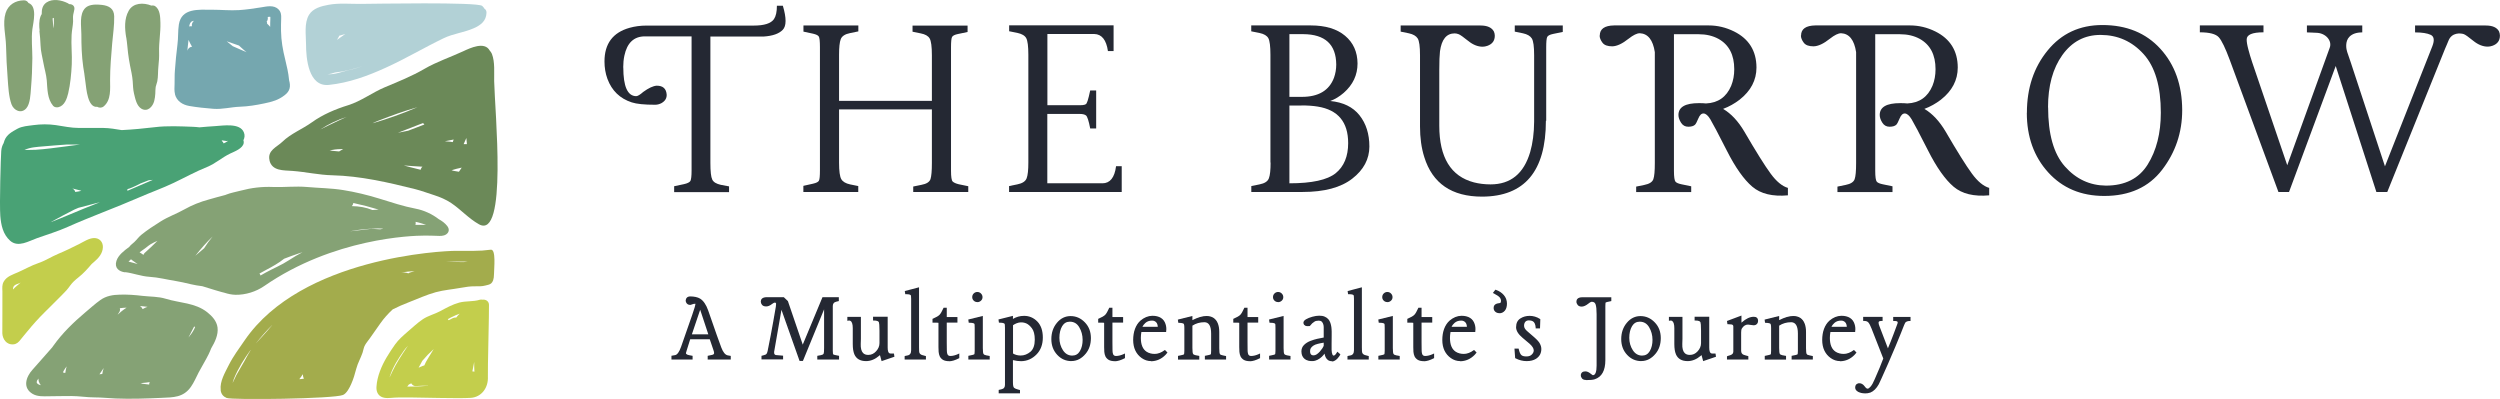 <svg xmlns="http://www.w3.org/2000/svg" width="282" height="45" viewBox="0 0 282 45" fill="none"><g clip-path="url(#clip0_2_472)"><path d="M34.521 5.001C34.521 6.538 34.774 9.812 37.088 9.579C39.35 9.345 41.446 8.577 43.498 7.644C45.734 6.633 47.838 5.372 50.048 4.31C51.148 3.783 52.336 3.671 53.436 3.187C54.257 2.824 54.842 2.358 54.877 1.442C54.886 1.209 54.781 1.062 54.633 0.967C54.58 0.864 54.502 0.76 54.388 0.665C53.847 0.207 42.049 0.432 40.686 0.44C39.472 0.449 38.25 0.32 37.045 0.544C36.241 0.691 35.307 0.933 34.861 1.667C34.285 2.617 34.521 3.964 34.521 5.018V5.001ZM38.957 3.826C38.643 4.042 38.328 4.275 38.014 4.5C38.084 4.379 38.163 4.258 38.224 4.129C38.241 4.094 38.241 4.068 38.258 4.034C38.494 3.964 38.73 3.895 38.966 3.826H38.957ZM36.931 8.361C37.219 8.361 37.516 8.274 37.787 8.179C38.817 8.076 39.865 7.782 40.878 7.471C40.337 7.661 39.787 7.817 39.237 7.938C38.713 8.05 37.656 8.464 36.931 8.361Z" fill="#B2D1D6"></path><path d="M30.399 18.104C30.696 19.313 31.997 19.201 32.975 19.278C34.495 19.391 35.962 19.736 37.481 19.771C40.669 19.848 43.786 20.574 46.86 21.343C47.576 21.524 48.284 21.8 48.982 22.016C49.655 22.232 50.301 22.509 50.886 22.897C51.969 23.623 52.86 24.642 54.012 25.29C57.27 27.138 55.811 12.541 55.742 9.155C55.724 8.197 55.846 7.005 55.488 6.081C55.427 5.934 55.34 5.813 55.244 5.709C54.667 4.638 53.034 5.416 52.24 5.787C50.79 6.461 49.244 6.97 47.864 7.774C46.459 8.594 44.922 9.207 43.419 9.838C41.996 10.434 40.756 11.401 39.271 11.868C37.848 12.308 36.398 12.921 35.184 13.794C34.128 14.554 32.8 15.072 31.866 15.979C31.229 16.601 30.128 16.955 30.408 18.104H30.399ZM50.938 19.201C51.323 19.088 51.698 18.976 52.083 18.907C51.978 19.062 51.873 19.218 51.768 19.373C51.585 19.339 51.401 19.313 51.209 19.278H51.2C51.113 19.252 51.026 19.227 50.938 19.201ZM47.725 13.871C47.76 13.941 47.812 13.992 47.873 14.044C47.262 14.286 46.651 14.519 46.039 14.744C45.655 14.822 45.271 14.899 44.887 14.977C45.725 14.649 46.563 14.32 47.402 14.001C47.507 13.958 47.62 13.915 47.733 13.88L47.725 13.871ZM50.807 15.988C50.598 15.962 50.388 15.944 50.179 15.936C50.327 15.91 50.476 15.884 50.615 15.849C50.764 15.815 50.965 15.78 51.174 15.737C51.139 15.832 51.104 15.927 51.069 16.031C50.982 16.013 50.895 15.996 50.807 15.988ZM37.167 16.989C37.28 16.955 37.394 16.929 37.481 16.912C37.874 16.834 38.293 16.817 38.712 16.808C38.555 16.903 38.407 16.989 38.25 17.084C37.883 17.05 37.525 17.015 37.158 16.981L37.167 16.989ZM52.606 15.573C52.624 15.806 52.641 16.031 52.668 16.255C52.545 16.264 52.423 16.264 52.301 16.255C52.406 16.022 52.502 15.797 52.606 15.564V15.573ZM39.114 13.18C38.45 13.483 37.796 13.785 37.141 14.105C36.8 14.269 36.468 14.441 36.128 14.606C37.045 14.001 38.075 13.517 39.114 13.18ZM47.087 12.092C47.087 12.092 47.044 12.109 47.026 12.118C45.411 12.818 43.734 13.405 42.031 13.906C42.092 13.871 42.153 13.837 42.223 13.802C42.38 13.742 42.529 13.673 42.686 13.612C44.153 13.042 45.585 12.515 47.087 12.092ZM45.577 18.665C46.266 18.717 46.965 18.769 47.655 18.803C47.55 18.89 47.48 19.011 47.445 19.149C47.279 19.106 47.122 19.062 46.956 19.028C46.493 18.924 46.039 18.795 45.585 18.674L45.577 18.665Z" fill="#6B8958"></path><path d="M19.736 10.641C19.937 11.41 20.601 11.824 21.352 11.954C22.242 12.109 23.177 12.204 24.076 12.274C25.098 12.351 26.041 12.075 27.046 12.04C28.006 12.006 28.888 11.859 29.831 11.66C30.705 11.479 31.403 11.289 32.111 10.736C32.722 10.27 32.809 9.751 32.608 9.043C32.608 9.043 32.608 9.035 32.608 9.026C32.538 8.231 32.346 7.437 32.163 6.677C31.901 5.631 31.718 4.586 31.7 3.507C31.691 3.032 31.7 2.548 31.718 2.073C31.735 1.684 31.7 1.347 31.412 1.054C30.879 0.527 30.111 0.726 29.456 0.829C28.626 0.959 27.797 1.088 26.958 1.14C25.954 1.201 24.924 1.097 23.919 1.097C22.408 1.097 20.461 0.881 20.173 2.781C20.059 3.524 20.12 4.284 20.016 5.027C19.885 6.003 19.806 6.988 19.727 7.972C19.684 8.464 19.71 8.965 19.692 9.466C19.675 9.855 19.649 10.252 19.745 10.641H19.736ZM26.242 5.2C26.024 5.01 25.797 4.828 25.57 4.655C26.032 4.811 26.495 4.966 26.958 5.139C27.168 5.346 27.404 5.536 27.604 5.718C27.674 5.778 27.744 5.83 27.814 5.891C27.456 5.735 27.089 5.588 26.74 5.424C26.574 5.346 26.408 5.277 26.233 5.2H26.242ZM21.264 4.5C21.387 4.768 21.518 5.027 21.666 5.277C21.413 5.277 21.203 5.476 21.133 5.718C21.177 5.312 21.23 4.906 21.264 4.509V4.5ZM21.553 2.479C21.631 2.401 21.753 2.367 21.884 2.341C21.701 2.496 21.596 2.738 21.649 2.963C21.544 2.945 21.439 2.963 21.343 2.988C21.369 2.781 21.43 2.6 21.553 2.479ZM30.495 1.9C30.495 1.9 30.495 2.073 30.495 2.151C30.477 2.444 30.477 2.738 30.477 3.032C30.373 2.902 30.25 2.781 30.128 2.669C30.128 2.574 30.128 2.401 30.05 2.496C30.198 2.306 30.242 2.099 30.198 1.917C30.285 1.9 30.408 1.883 30.504 1.9H30.495Z" fill="#75A7AF"></path><path d="M0.035 24.366C0.122 25.393 0.332 26.43 1.144 27.155C2.052 27.959 3.24 27.19 4.183 26.862C5.345 26.447 6.489 26.11 7.624 25.601C10.279 24.418 13.029 23.433 15.702 22.267C16.985 21.705 18.313 21.239 19.579 20.634C20.837 20.038 22.059 19.356 23.352 18.838C24.312 18.449 25.046 17.758 25.971 17.318C26.46 17.084 27.386 16.756 27.491 16.134C27.508 16.013 27.491 15.918 27.456 15.823C27.596 15.547 27.639 15.245 27.508 14.934C27.081 13.837 25.151 14.174 24.269 14.226C23.675 14.26 23.09 14.312 22.496 14.364C22.251 14.338 22.015 14.312 21.771 14.303C20.374 14.251 18.846 14.174 17.457 14.347C16.226 14.493 14.977 14.614 13.728 14.675C13.047 14.562 12.357 14.441 11.676 14.433C10.759 14.424 9.833 14.433 8.908 14.433C8.017 14.433 7.178 14.243 6.296 14.113C5.458 13.992 4.602 14.001 3.773 14.113C3.161 14.2 2.506 14.226 1.956 14.528C1.354 14.865 0.769 15.167 0.507 15.841C0.472 15.936 0.445 16.039 0.411 16.143C0.262 16.393 0.166 16.687 0.14 17.033C0.087 17.724 -0.07 23.044 0.035 24.357V24.366ZM25.002 15.893C25.002 15.893 25.037 15.849 25.055 15.832C25.22 15.867 25.378 15.893 25.552 15.91C25.622 15.91 25.674 15.901 25.736 15.884C25.666 15.927 25.605 15.97 25.535 16.013C25.439 16.074 25.334 16.126 25.229 16.177C25.186 16.065 25.116 15.962 25.002 15.884V15.893ZM2.742 16.92C3.415 16.601 4.174 16.575 4.952 16.506C5.799 16.428 6.637 16.368 7.484 16.307H7.502C7.999 16.307 8.497 16.316 8.995 16.307C8.427 16.385 7.868 16.454 7.301 16.532C6.218 16.67 5.144 16.825 4.052 16.894C3.624 16.92 3.179 16.903 2.742 16.912V16.92ZM9.178 21.515C8.986 21.593 8.715 21.61 8.488 21.654C8.453 21.515 8.375 21.386 8.226 21.299C8.2 21.282 8.174 21.273 8.148 21.256C8.488 21.334 8.838 21.42 9.178 21.515ZM14.357 21.533C14.374 21.472 14.374 21.403 14.374 21.334C14.715 21.248 15.055 21.084 15.352 20.945C15.527 20.868 15.693 20.781 15.868 20.686C16.173 20.565 16.47 20.453 16.776 20.332C16.933 20.323 17.081 20.306 17.239 20.289C16.339 20.669 15.448 21.058 14.549 21.446C14.488 21.472 14.418 21.498 14.357 21.524V21.533ZM5.703 25.065C6.602 24.582 7.475 24.089 8.384 23.64C8.541 23.571 8.689 23.511 8.846 23.442C9.466 23.286 10.086 23.105 10.715 22.949C10.899 22.906 11.091 22.863 11.274 22.811C10.113 23.269 8.951 23.727 7.807 24.219C7.109 24.512 6.419 24.797 5.711 25.065H5.703Z" fill="#49A275"></path><path d="M14.243 4.224C14.339 4.802 14.374 5.407 14.444 5.986C14.496 6.461 14.584 6.927 14.671 7.402C14.785 7.972 14.924 8.568 14.968 9.147C15.003 9.631 15.003 10.08 15.117 10.555C15.256 11.125 15.405 11.954 15.972 12.274C16.671 12.662 17.239 12.006 17.396 11.393C17.466 11.125 17.501 10.84 17.518 10.572C17.536 10.313 17.518 10.062 17.562 9.803C17.605 9.587 17.701 9.389 17.745 9.164C17.85 8.62 17.806 8.05 17.867 7.506C17.928 6.962 17.963 6.443 17.946 5.891C17.911 4.776 18.129 3.688 18.095 2.565C18.077 1.943 18.068 1.088 17.509 0.7C17.387 0.613 17.221 0.605 17.073 0.631C16.191 0.276 15.029 0.294 14.514 1.218C13.999 2.142 14.069 3.23 14.235 4.232L14.243 4.224Z" fill="#85A275"></path><path d="M9.178 3.844C9.178 5.079 9.213 6.314 9.388 7.54C9.423 7.808 9.475 8.084 9.519 8.352C9.493 8.214 9.519 8.352 9.528 8.447C9.563 8.732 9.597 9.009 9.641 9.294C9.737 9.959 9.877 12.187 10.969 12.049C11.178 12.17 11.458 12.196 11.702 11.997C12.558 11.28 12.418 10.011 12.418 9.017C12.418 7.644 12.54 6.271 12.654 4.906C12.741 3.887 12.907 2.859 12.881 1.84C12.864 0.976 12.305 0.648 11.501 0.553C10.925 0.484 10.069 0.458 9.624 0.898C8.916 1.598 9.178 2.963 9.178 3.852V3.844Z" fill="#85A275"></path><path d="M4.445 3.472C4.506 4.034 4.558 4.56 4.576 5.131C4.593 5.778 4.786 6.469 4.899 7.108C5.013 7.748 5.222 8.421 5.275 9.069C5.353 10.045 5.327 11.142 5.991 11.937C6.13 12.101 6.384 12.135 6.584 12.092C7.283 11.928 7.545 11.133 7.694 10.52C7.938 9.475 8.043 8.344 8.095 7.273C8.148 6.158 8.008 5.044 8.078 3.93C8.104 3.42 8.226 2.928 8.244 2.427C8.252 2.168 8.209 1.9 8.261 1.65C8.296 1.442 8.366 1.252 8.392 1.036C8.436 0.631 8.113 0.449 7.79 0.466C7.746 0.423 7.694 0.38 7.632 0.354C6.934 0.009 5.947 -0.19 5.248 0.276C4.777 0.596 4.698 1.088 4.707 1.589C4.655 1.676 4.602 1.762 4.567 1.866C4.384 2.375 4.41 2.945 4.471 3.464L4.445 3.472ZM5.93 2.073C5.973 2.047 6.026 2.03 6.078 2.012C6.078 2.41 6.078 2.807 6.078 3.204C6.034 3.023 5.999 2.842 5.982 2.66C5.956 2.462 5.947 2.263 5.93 2.064V2.073Z" fill="#85A275"></path><path d="M0.681 5.191C0.707 6.4 0.769 7.635 0.865 8.845C0.934 9.786 0.978 10.866 1.293 11.755C1.546 12.463 2.402 12.878 2.969 12.213C3.415 11.695 3.441 10.615 3.493 9.976C3.589 8.853 3.642 7.687 3.65 6.564C3.65 5.493 3.519 4.362 3.65 3.299C3.755 2.522 4.235 0.7 3.214 0.337C3.118 0.164 2.943 0.035 2.699 0.035C1.729 0.052 0.926 0.536 0.629 1.477C0.271 2.634 0.655 4.008 0.681 5.191Z" fill="#85A275"></path><path d="M24.889 43.998C24.941 44.465 25.194 44.732 25.561 44.888C26.172 45.138 37.673 44.991 38.695 44.551C39.106 44.378 39.446 43.704 39.612 43.324C39.865 42.763 40.031 42.184 40.188 41.588C40.354 40.949 40.686 40.405 40.896 39.783C41.001 39.481 41.018 39.187 41.184 38.911C41.332 38.652 41.551 38.401 41.725 38.151C42.127 37.581 42.52 37.011 42.922 36.449C43.306 35.905 43.778 35.378 44.302 34.894C44.878 34.601 45.48 34.342 46.083 34.108C47.096 33.72 48.109 33.245 49.157 32.96C50.083 32.709 51.035 32.64 51.978 32.467C52.519 32.372 53.034 32.286 53.585 32.295C53.977 32.295 54.37 32.312 54.746 32.208C55.209 32.079 55.707 32.13 55.724 30.904C55.724 30.308 55.977 28.08 55.357 28.166C54.737 28.252 54.091 28.296 53.445 28.296C52.755 28.296 52.056 28.296 51.366 28.296C49.917 28.296 34.032 29.03 27.613 38.367C26.976 39.299 26.312 40.172 25.805 41.182C25.395 42.011 24.775 43.022 24.897 43.989L24.889 43.998ZM50.205 29.505H52.048C52.292 29.505 52.545 29.505 52.79 29.505C52.624 29.522 52.467 29.539 52.301 29.565C51.602 29.565 50.904 29.539 50.205 29.505ZM45.245 30.74C45.742 30.654 46.258 30.61 46.764 30.584C46.581 30.636 46.398 30.697 46.223 30.749C46.162 30.766 46.118 30.8 46.066 30.835C45.821 30.74 45.533 30.714 45.245 30.74ZM28.268 39.507C28.024 39.887 27.814 40.293 27.596 40.69C27.299 41.234 26.958 41.761 26.661 42.314C26.53 42.564 26.434 42.823 26.303 43.065C26.277 43.108 26.26 43.152 26.233 43.186C26.277 43.039 26.321 42.901 26.373 42.754C26.609 42.15 26.941 41.528 27.273 40.966C27.578 40.457 27.91 39.973 28.251 39.498L28.268 39.507ZM30.705 36.665C30.338 37.106 29.971 37.546 29.578 37.961C29.334 38.22 29.089 38.487 28.845 38.755C29.421 38.03 30.041 37.33 30.696 36.665H30.705ZM33.761 42.772C33.901 42.59 34.041 42.409 34.163 42.21C34.163 42.383 34.198 42.556 34.285 42.711C34.11 42.746 33.936 42.763 33.761 42.772Z" fill="#A3AC4C"></path><path d="M42.468 43.609C42.433 44.059 42.564 44.508 42.983 44.741C43.437 44.991 44.014 44.879 44.502 44.853C45.166 44.81 45.83 44.853 46.494 44.836C47.236 44.827 51.69 44.974 53.096 44.879C54.318 44.801 55.095 43.73 55.034 42.495C54.999 41.856 55.183 35.067 55.157 34.368C55.139 33.936 54.746 33.754 54.414 33.806C54.327 33.789 54.231 33.78 54.144 33.806C53.384 34.048 52.572 33.927 51.794 34.134C51.035 34.342 50.336 34.73 49.646 35.102C49.017 35.439 48.31 35.603 47.708 36C47.079 36.423 46.529 36.95 45.952 37.442C45.437 37.892 44.974 38.289 44.572 38.842C44.232 39.317 43.909 39.809 43.612 40.31C43.035 41.277 42.538 42.469 42.468 43.601V43.609ZM47.865 41.217C47.803 41.234 47.742 41.251 47.681 41.277C47.524 41.338 47.367 41.407 47.218 41.476C47.358 41.217 47.489 40.958 47.638 40.699C48.039 40.224 48.467 39.783 48.921 39.377C48.685 39.757 48.45 40.146 48.214 40.535C48.1 40.716 47.969 40.958 47.865 41.217ZM53.506 41.925C53.428 41.908 53.358 41.891 53.279 41.891C53.279 41.856 53.297 41.822 53.305 41.778C53.366 41.459 53.428 41.139 53.489 40.828C53.489 41.2 53.489 41.571 53.515 41.925H53.506ZM46.031 38.997C45.978 39.075 45.917 39.144 45.865 39.222C45.288 40.085 44.677 41.01 44.24 41.942C44.136 42.176 44.048 42.383 43.944 42.582C43.961 42.53 43.97 42.469 43.987 42.417C44.328 41.364 44.948 40.422 45.577 39.524C45.716 39.325 45.874 39.153 46.039 38.989L46.031 38.997ZM51.864 35.378C51.716 35.508 51.585 35.654 51.463 35.819C51.34 35.81 51.218 35.819 51.087 35.879C50.921 35.957 50.764 36.035 50.615 36.121C50.581 36.078 50.546 36.043 50.511 36C50.642 35.931 50.781 35.853 50.921 35.784C51.236 35.629 51.55 35.482 51.873 35.378H51.864ZM45.935 43.609C45.996 43.532 46.057 43.454 46.118 43.376C46.205 43.333 46.301 43.281 46.389 43.238C46.494 43.428 46.686 43.566 46.913 43.549C47.358 43.514 47.812 43.506 48.258 43.506C48.258 43.506 48.275 43.514 48.284 43.523C48.17 43.523 48.057 43.532 47.952 43.54C47.28 43.601 46.607 43.601 45.935 43.609Z" fill="#C3CE4C"></path><path d="M14.112 30.697C15.029 30.809 15.902 31.163 16.854 31.224C17.867 31.284 18.828 31.543 19.832 31.699C20.365 31.785 20.898 31.915 21.422 32.035C21.448 32.035 21.465 32.053 21.491 32.053C21.561 32.07 21.631 32.079 21.701 32.096C22.015 32.165 22.338 32.225 22.653 32.26C22.714 32.26 22.766 32.277 22.828 32.286C23.57 32.528 25.22 33.02 25.308 33.02C25.718 33.15 26.137 33.245 26.574 33.253C27.7 33.271 28.888 32.899 29.796 32.269C37.621 26.862 46.45 26.577 47.812 26.577C48.31 26.577 48.808 26.577 49.314 26.603C49.655 26.62 50.03 26.637 50.327 26.439C50.685 26.197 50.703 25.817 50.449 25.497C50.205 25.177 49.864 24.927 49.489 24.72C48.746 24.141 47.786 23.709 46.913 23.545C45.498 23.277 44.136 22.82 42.764 22.396C41.446 21.99 40.066 21.654 38.704 21.438C37.368 21.222 35.97 21.213 34.626 21.092C33.359 20.98 32.084 21.135 30.818 21.092C29.534 21.04 28.381 21.178 27.142 21.507C26.591 21.654 26.015 21.749 25.482 21.965C25.465 21.965 25.447 21.982 25.43 21.99C24.792 22.137 24.164 22.345 23.535 22.509C22.583 22.768 21.666 23.131 20.81 23.614C19.928 24.115 18.959 24.443 18.094 24.996C17.369 25.454 16.601 25.946 15.937 26.49C15.632 26.741 15.422 27.052 15.143 27.311C14.95 27.492 14.732 27.631 14.575 27.855C14.016 28.261 13.344 28.771 13.134 29.427C12.881 30.222 13.414 30.636 14.13 30.723L14.112 30.697ZM46.86 25.368C46.895 25.255 46.904 25.134 46.878 25.022C46.982 25.048 47.078 25.057 47.183 25.091C47.463 25.169 47.768 25.255 48.065 25.368C47.664 25.368 47.262 25.368 46.86 25.368ZM42.712 23.64C42.476 23.657 42.249 23.675 42.014 23.692C41.28 23.39 40.494 23.26 39.691 23.251C39.778 23.148 39.839 23.027 39.856 22.897C40.817 23.105 41.769 23.355 42.712 23.64ZM39.376 26.11C40.407 25.894 41.463 25.799 42.529 25.773C42.747 25.773 42.957 25.773 43.184 25.791C43.184 25.791 43.192 25.808 43.201 25.808C43.123 25.825 43.044 25.834 42.965 25.851C42.939 25.851 42.913 25.86 42.887 25.869C42.502 25.843 41.926 25.808 41.839 25.817C41.018 25.912 40.197 25.998 39.385 26.102L39.376 26.11ZM29.272 30.852C29.517 30.714 29.77 30.584 30.015 30.446C30.704 30.084 31.438 29.677 32.049 29.185C32.608 28.969 33.176 28.762 33.743 28.572C33.866 28.529 33.988 28.494 34.119 28.451C33.604 28.719 33.097 29.021 32.608 29.341C31.761 29.902 30.844 30.265 29.953 30.757C29.761 30.861 29.569 30.973 29.386 31.077C29.368 30.99 29.325 30.921 29.264 30.852H29.272ZM15.754 28.451C15.876 28.365 15.998 28.27 16.129 28.183C16.435 27.985 16.706 27.726 17.011 27.535C17.247 27.389 17.509 27.285 17.762 27.164C17.3 27.622 16.837 28.08 16.339 28.512C16.252 28.581 16.208 28.667 16.182 28.753C16.103 28.701 16.025 28.65 15.946 28.589C15.885 28.546 15.815 28.494 15.745 28.46L15.754 28.451ZM23.98 26.68C23.631 27.104 23.317 27.544 23.028 28.002C22.705 28.278 22.373 28.572 22.033 28.848C22.635 28.088 23.273 27.354 23.98 26.68ZM14.654 29.548C14.654 29.548 14.557 29.531 14.496 29.513C14.592 29.427 14.688 29.341 14.776 29.246C14.819 29.289 14.863 29.323 14.916 29.358C15.125 29.505 15.326 29.652 15.527 29.79C15.23 29.712 14.95 29.608 14.654 29.548Z" fill="#85A275"></path><path d="M3.694 44.439C4.235 44.749 4.899 44.706 5.493 44.698C6.349 44.698 7.205 44.663 8.052 44.672C8.925 44.672 9.789 44.827 10.671 44.827C11.457 44.827 12.243 44.914 13.029 44.948C14.75 45.017 16.479 44.957 18.199 44.879C19.579 44.819 20.679 44.844 21.535 43.635C21.893 43.126 22.129 42.547 22.417 41.994C22.775 41.312 23.186 40.664 23.526 39.973C23.631 39.766 23.727 39.533 23.823 39.291C24.234 38.6 24.644 37.762 24.539 36.941C24.443 36.216 23.928 35.654 23.369 35.214C22.007 34.143 20.312 34.195 18.706 33.703C17.832 33.435 16.977 33.478 16.068 33.374C15.213 33.271 14.392 33.21 13.527 33.236C12.732 33.253 11.981 33.374 11.326 33.841C10.724 34.264 10.174 34.782 9.606 35.249C8.287 36.363 7.039 37.572 6.034 38.98C5.982 39.049 5.93 39.118 5.886 39.187C5.135 40.016 4.428 40.871 3.668 41.701C2.925 42.521 2.515 43.756 3.694 44.439ZM7.51 41.346C7.449 41.58 7.397 41.822 7.362 42.072C7.336 42.072 7.309 42.055 7.274 42.055C7.17 42.037 7.126 42.02 7.1 42.011C7.17 41.804 7.37 41.536 7.501 41.346H7.51ZM13.518 34.765C13.772 34.73 14.025 34.713 14.278 34.704C14.069 34.834 13.868 34.989 13.693 35.128C13.545 35.249 13.414 35.378 13.265 35.499C13.335 35.395 13.405 35.292 13.466 35.188C13.545 35.059 13.553 34.912 13.518 34.765ZM11.702 41.493C11.632 41.718 11.571 41.951 11.536 42.184C11.431 42.193 11.318 42.21 11.213 42.219C11.222 42.202 11.23 42.193 11.248 42.176C11.405 41.951 11.553 41.727 11.711 41.493H11.702ZM16.636 34.609C16.453 34.67 16.269 34.756 16.095 34.868C16.025 34.722 15.92 34.601 15.78 34.514C16.068 34.549 16.357 34.584 16.645 34.609H16.636ZM16.898 43.083C16.846 43.186 16.819 43.281 16.828 43.376C16.488 43.342 16.147 43.298 15.798 43.255C15.833 43.255 15.859 43.255 15.894 43.255C15.964 43.238 16.033 43.221 16.095 43.195C16.357 43.178 16.627 43.143 16.889 43.1L16.898 43.083ZM22.007 36.89C22.007 36.89 21.928 37.071 21.902 37.132C21.727 37.477 21.5 37.779 21.256 38.073C21.474 37.658 21.701 37.235 21.902 36.821C21.963 36.864 22.007 36.898 22.007 36.898V36.89ZM4.148 43.083C4.148 42.953 4.235 42.823 4.34 42.703C4.34 42.815 4.34 42.936 4.384 43.057C4.436 43.221 4.524 43.35 4.611 43.454C4.314 43.385 4.131 43.264 4.139 43.083H4.148Z" fill="#85A275"></path><path d="M0.262 37.589C0.288 38.211 0.699 38.919 1.528 38.842C1.886 38.807 2.122 38.574 2.323 38.306C2.567 37.987 2.829 37.702 3.083 37.382C3.703 36.622 4.331 35.922 5.03 35.231C5.702 34.584 6.349 33.901 7.012 33.253C7.353 32.925 7.641 32.606 7.912 32.217C8.191 31.828 8.488 31.578 8.855 31.284C9.396 30.861 9.885 30.317 10.339 29.781C10.444 29.695 10.54 29.6 10.645 29.513C11.143 29.09 11.588 28.563 11.606 27.881C11.623 27.285 11.213 26.836 10.601 26.853C10.025 26.87 9.458 27.259 8.96 27.51C8.165 27.907 7.37 28.304 6.549 28.641C5.79 28.961 5.082 29.427 4.305 29.686C3.519 29.954 2.803 30.369 2.043 30.705C1.441 30.973 0.751 31.163 0.41 31.785C0.227 32.122 0.253 32.476 0.271 32.839C0.288 33.253 0.253 37.408 0.262 37.598V37.589ZM2.332 31.88C2.192 31.992 2.052 32.105 1.93 32.217C1.764 32.364 1.598 32.502 1.467 32.657C1.467 32.502 1.484 32.346 1.598 32.234C1.738 32.087 2.008 32.018 2.192 31.949C2.244 31.932 2.288 31.906 2.332 31.88Z" fill="#C3CE4C"></path><path d="M70.308 7.609C70.308 9.76 70.788 10.831 71.757 10.848C71.923 10.848 72.194 10.693 72.552 10.373C73.155 9.933 73.67 9.691 74.08 9.665C74.762 9.665 75.137 9.985 75.198 10.632C75.233 11.064 75.032 11.401 74.596 11.643C74.369 11.755 74.142 11.816 73.897 11.816C72.683 11.816 71.81 11.729 71.26 11.548C69.932 11.116 69.015 10.235 68.518 8.896C68.291 8.274 68.186 7.618 68.186 6.927C68.186 4.932 69.129 3.662 71.024 3.135C71.609 2.971 72.246 2.885 72.936 2.885H85.031C86.202 2.885 86.961 2.643 87.302 2.159C87.529 1.822 87.634 1.321 87.634 0.648H88.306C88.717 2.03 88.717 2.937 88.289 3.369C87.861 3.809 87.153 4.051 86.167 4.12H80.132V18.371C80.132 19.339 80.202 19.969 80.342 20.254C80.482 20.548 80.805 20.738 81.311 20.85L82.237 21.023V21.671H76.045V21.006L77.146 20.773C77.539 20.686 77.783 20.565 77.879 20.41C77.966 20.228 78.01 19.848 78.01 19.261V4.103H72.744C71.513 4.103 70.736 4.828 70.43 6.279C70.343 6.685 70.299 7.134 70.299 7.601L70.308 7.609Z" fill="#242833"></path><path d="M107.274 5.346V19.252C107.274 19.943 107.335 20.358 107.466 20.479C107.597 20.6 107.815 20.703 108.138 20.781L109.221 21.006V21.654H103.012V21.04L103.938 20.85C104.506 20.747 104.846 20.531 104.96 20.203C105.064 19.874 105.117 19.27 105.117 18.389V12.343H94.646V18.337C94.646 19.304 94.734 19.935 94.899 20.211C95.065 20.496 95.397 20.695 95.886 20.799L96.812 20.988V21.654H90.62V20.963L91.703 20.721C92.088 20.634 92.306 20.522 92.376 20.375C92.454 20.228 92.489 19.848 92.489 19.235V5.321C92.489 4.638 92.445 4.232 92.35 4.103C92.253 3.973 92.044 3.878 91.712 3.8L90.629 3.567V2.876H96.821V3.541L95.895 3.731C95.319 3.844 94.969 4.077 94.838 4.414C94.707 4.75 94.646 5.346 94.646 6.202V11.375H105.117V6.227C105.117 5.251 105.03 4.621 104.864 4.336C104.698 4.051 104.357 3.861 103.859 3.766L102.934 3.576V2.885H109.143V3.61L108.06 3.835C107.684 3.913 107.466 4.025 107.387 4.18C107.309 4.336 107.274 4.733 107.274 5.364V5.346Z" fill="#242833"></path><path d="M124.347 20.677C125.211 20.677 125.726 20.038 125.892 18.751H126.53V21.654H113.823V20.988L114.749 20.799C115.326 20.686 115.675 20.453 115.806 20.108C115.937 19.762 115.998 19.175 115.998 18.337V6.184C115.998 5.226 115.919 4.604 115.762 4.31C115.605 4.016 115.273 3.826 114.775 3.714L113.832 3.524V2.859H125.613V5.761H124.975C124.792 4.5 124.277 3.852 123.43 3.835H118.146V11.868H121.831C122.233 11.868 122.478 11.807 122.556 11.678C122.635 11.548 122.722 11.289 122.818 10.892L122.975 10.201H123.648V14.493H122.975C122.81 13.63 122.652 13.146 122.504 13.025C122.364 12.913 122.128 12.852 121.805 12.852H118.137V20.669H124.347V20.677Z" fill="#242833"></path><path d="M143.305 18.337V6.184C143.305 5.226 143.227 4.604 143.07 4.31C142.912 4.025 142.581 3.826 142.083 3.723L141.14 3.533V2.868H147.846C149.506 2.868 150.798 3.256 151.724 4.034C152.65 4.811 153.121 5.856 153.13 7.16C153.13 8.464 152.606 9.57 151.567 10.477C151.095 10.883 150.597 11.194 150.047 11.393C151.506 11.531 152.606 12.066 153.348 12.999C154.09 13.932 154.466 15.107 154.466 16.523C154.466 17.939 153.82 19.157 152.536 20.151C151.252 21.153 149.383 21.654 146.938 21.654H141.148V20.988L142.074 20.799C142.659 20.686 143.008 20.453 143.131 20.108C143.262 19.762 143.323 19.175 143.323 18.337H143.305ZM147.008 3.852H145.445V10.926H146.851C148.72 10.926 149.934 10.209 150.475 8.767C150.641 8.3 150.728 7.808 150.728 7.281C150.711 5.01 149.471 3.869 147.008 3.852ZM146.799 11.902H145.445V20.677C147.986 20.677 149.724 20.297 150.667 19.537C151.602 18.777 152.073 17.646 152.073 16.143C152.073 13.768 150.929 12.394 148.641 12.023C148.126 11.937 147.515 11.893 146.807 11.893L146.799 11.902Z" fill="#242833"></path><path d="M174.377 13.621C174.377 19.313 171.975 22.163 167.181 22.18C163.758 22.18 161.583 20.695 160.658 17.715C160.335 16.696 160.177 15.538 160.177 14.26V6.219C160.177 5.243 160.09 4.612 159.915 4.336C159.741 4.059 159.409 3.861 158.92 3.757L157.994 3.567V2.876H166.998C167.775 2.876 168.281 3.109 168.517 3.567C168.578 3.714 168.613 3.869 168.613 4.025C168.613 4.595 168.334 4.975 167.766 5.174C167.583 5.234 167.408 5.269 167.242 5.269C166.701 5.269 166.151 5.053 165.609 4.612C165.068 4.172 164.701 3.921 164.544 3.861C164.387 3.8 164.229 3.766 164.09 3.766C163.164 3.766 162.614 4.44 162.43 5.787C162.378 6.227 162.352 6.927 162.352 7.886V14.182C162.352 17.758 163.653 19.892 166.264 20.574C166.84 20.721 167.461 20.799 168.133 20.799C170.403 20.799 171.888 19.581 172.604 17.154C172.892 16.152 173.041 15.011 173.05 13.725V6.219C173.05 5.243 172.962 4.612 172.788 4.336C172.613 4.059 172.281 3.861 171.792 3.757L170.866 3.567V2.876H176.281V3.602L175.198 3.826C174.822 3.904 174.604 4.016 174.525 4.172C174.447 4.327 174.412 4.725 174.412 5.355V13.63L174.377 13.621Z" fill="#242833"></path><path d="M180.455 4.008C180.455 3.265 180.996 2.885 182.071 2.868H192.751C193.729 2.868 194.681 3.092 195.606 3.55C197.274 4.379 198.121 5.735 198.13 7.609C198.13 9.043 197.493 10.252 196.218 11.254C195.65 11.686 195.039 12.032 194.366 12.282C195.275 12.818 196.069 13.673 196.759 14.839C198.078 17.102 199.065 18.682 199.72 19.572C200.375 20.47 201.029 21.006 201.676 21.196V22.034C199.955 22.189 198.61 21.869 197.659 21.058C196.707 20.246 195.746 18.89 194.777 16.972C193.807 15.063 193.187 13.889 192.925 13.457C192.663 13.025 192.41 12.809 192.166 12.8C191.921 12.792 191.729 12.982 191.572 13.362C191.415 13.742 191.292 13.975 191.196 14.07C191.039 14.217 190.786 14.295 190.437 14.295C190.087 14.295 189.817 14.148 189.624 13.845C189.432 13.543 189.328 13.249 189.328 12.973C189.328 12.075 190.096 11.634 191.642 11.634C191.965 11.634 192.227 11.643 192.436 11.669C193.799 11.608 194.742 10.943 195.275 9.682C195.51 9.104 195.624 8.482 195.624 7.808C195.624 6.184 195.03 5.044 193.834 4.379C193.196 4.034 192.454 3.861 191.616 3.861H188.821V19.27C188.821 19.952 188.882 20.358 188.996 20.496C189.109 20.626 189.345 20.721 189.686 20.79L190.768 21.014V21.662H184.559V21.049L185.485 20.859C186.053 20.747 186.385 20.531 186.498 20.211C186.612 19.892 186.664 19.287 186.664 18.397V5.882C186.454 4.5 185.887 3.792 184.97 3.749C184.647 3.749 184.228 3.956 183.712 4.362C182.996 4.932 182.385 5.217 181.861 5.226C181.337 5.226 180.97 5.096 180.761 4.82C180.551 4.543 180.438 4.267 180.438 4.008H180.455Z" fill="#242833"></path><path d="M203.16 4.008C203.16 3.265 203.701 2.885 204.776 2.868H215.456C216.434 2.868 217.386 3.092 218.311 3.55C219.979 4.379 220.827 5.735 220.835 7.609C220.835 9.043 220.198 10.252 218.923 11.254C218.355 11.686 217.744 12.032 217.071 12.282C217.98 12.818 218.774 13.673 219.464 14.839C220.783 17.102 221.77 18.682 222.425 19.572C223.08 20.47 223.735 21.006 224.381 21.196V22.034C222.66 22.189 221.316 21.869 220.364 21.058C219.412 20.246 218.451 18.89 217.482 16.972C216.513 15.063 215.892 13.889 215.631 13.457C215.369 13.025 215.115 12.809 214.871 12.8C214.626 12.792 214.434 12.982 214.277 13.362C214.12 13.742 213.997 13.975 213.901 14.07C213.744 14.217 213.491 14.295 213.142 14.295C212.792 14.295 212.522 14.148 212.33 13.845C212.137 13.543 212.033 13.249 212.033 12.973C212.033 12.075 212.801 11.634 214.347 11.634C214.67 11.634 214.932 11.643 215.141 11.669C216.504 11.608 217.447 10.943 217.98 9.682C218.215 9.104 218.329 8.482 218.329 7.808C218.329 6.184 217.735 5.044 216.539 4.379C215.901 4.034 215.159 3.861 214.321 3.861H211.526V19.27C211.526 19.952 211.587 20.358 211.701 20.496C211.814 20.626 212.05 20.721 212.391 20.79L213.473 21.014V21.662H207.264V21.049L208.19 20.859C208.758 20.747 209.09 20.531 209.203 20.211C209.317 19.892 209.369 19.287 209.369 18.397V5.882C209.159 4.5 208.592 3.792 207.675 3.749C207.352 3.749 206.933 3.956 206.417 4.362C205.701 4.932 205.09 5.217 204.566 5.226C204.042 5.226 203.675 5.096 203.466 4.82C203.256 4.543 203.143 4.267 203.143 4.008H203.16Z" fill="#242833"></path><path d="M228.634 12.723C228.634 9.941 229.411 7.601 230.974 5.692C232.529 3.783 234.59 2.824 237.139 2.824C239.873 2.824 242.056 3.714 243.689 5.502C245.322 7.29 246.143 9.596 246.152 12.42C246.152 14.934 245.401 17.18 243.89 19.149C242.379 21.118 240.205 22.103 237.358 22.103C234.747 22.103 232.642 21.213 231.035 19.442C229.428 17.672 228.625 15.426 228.625 12.723H228.634ZM231.027 12.109C231.027 15.132 231.655 17.352 232.922 18.777C234.188 20.203 235.734 20.919 237.55 20.937C239.698 20.937 241.27 20.142 242.257 18.561C243.244 16.981 243.741 15.029 243.741 12.714C243.741 9.734 243.095 7.532 241.794 6.098C240.493 4.664 238.886 3.947 236.956 3.939H236.939C235.148 3.939 233.716 4.699 232.633 6.21C231.551 7.722 231.018 9.691 231.018 12.118L231.027 12.109Z" fill="#242833"></path><path d="M281.904 3.567C281.668 3.101 281.162 2.876 280.384 2.876H272.42V3.654C273.206 3.654 273.791 3.749 274.184 3.93C274.568 4.111 274.629 4.543 274.367 5.217L269.023 18.76L265.163 7.031C265.006 6.547 264.866 6.158 264.761 5.856C264.657 5.554 264.491 4.664 265.023 4.137C265.329 3.835 265.783 3.654 266.464 3.654V2.876H260.22V3.654C260.639 3.654 260.971 3.697 261.242 3.697C262.334 3.697 263.102 4.604 262.788 5.398L258.002 18.639L254.046 7.022C253.959 6.78 253.88 6.53 253.81 6.279C253.732 6.029 253.671 5.787 253.61 5.562C253.548 5.338 253.505 5.122 253.47 4.932C253.435 4.742 253.426 4.578 253.426 4.448C253.426 3.913 254.055 3.645 255.321 3.645V2.868H248.143V3.645C249.234 3.645 249.951 3.835 250.282 4.206C250.614 4.578 251.025 5.433 251.514 6.754L257.007 21.654H258.203L263.469 7.445L268.054 21.654H269.285L275.808 5.485C275.948 5.139 276.088 4.863 276.175 4.621C276.551 3.619 277.572 3.731 277.922 3.852C278.088 3.913 278.446 4.163 278.987 4.604C279.529 5.044 280.079 5.26 280.62 5.26C280.786 5.26 280.969 5.226 281.144 5.165C281.712 4.966 281.991 4.578 281.991 4.016C281.991 3.861 281.956 3.705 281.895 3.559L281.904 3.567Z" fill="#242833"></path><path d="M77.809 33.53C78.29 33.53 78.656 33.608 78.91 33.763C79.268 33.987 79.556 34.411 79.774 35.033C80.56 37.287 81.049 38.686 81.259 39.23C81.477 39.8 81.739 40.111 82.053 40.172L82.316 40.215V40.448H79.923V40.206L80.368 40.111C80.552 40.068 80.639 39.965 80.647 39.809C80.647 39.714 80.621 39.593 80.569 39.438L80.141 38.159H77.792C77.46 39.187 77.294 39.74 77.285 39.8C77.285 39.973 77.425 40.085 77.696 40.146L78.036 40.206V40.44H75.844V40.198L76.168 40.137C76.456 40.085 76.7 39.749 76.919 39.144L78.176 35.542C78.403 34.877 78.525 34.48 78.543 34.35C78.56 34.221 78.508 34.152 78.403 34.152C78.281 34.152 78.159 34.169 78.054 34.212C77.949 34.255 77.871 34.273 77.844 34.273C77.661 34.273 77.53 34.186 77.469 34.022C77.451 33.962 77.443 33.901 77.443 33.841C77.469 33.633 77.6 33.521 77.818 33.504L77.809 33.53ZM78.98 34.627L77.914 37.805H80.036L78.988 34.627H78.98Z" fill="#242833"></path><path d="M82.42 40.552H79.827V40.137L80.351 40.025C80.525 39.982 80.552 39.895 80.552 39.818C80.552 39.74 80.525 39.628 80.473 39.481L80.062 38.272H77.853C77.451 39.533 77.382 39.792 77.373 39.826C77.373 39.861 77.373 39.99 77.705 40.059L78.124 40.137V40.552H75.74V40.129L76.15 40.059C76.395 40.016 76.622 39.697 76.823 39.127L78.08 35.525C78.36 34.713 78.429 34.437 78.438 34.35C78.438 34.298 78.438 34.273 78.438 34.264C78.438 34.264 78.43 34.264 78.412 34.264C78.299 34.264 78.194 34.281 78.098 34.324C77.94 34.385 77.879 34.394 77.853 34.394C77.626 34.394 77.46 34.281 77.382 34.083C77.355 34.013 77.347 33.944 77.347 33.867C77.382 33.599 77.547 33.452 77.818 33.435C78.307 33.435 78.7 33.521 78.971 33.685C79.346 33.918 79.652 34.368 79.879 35.007C80.656 37.252 81.154 38.66 81.364 39.204C81.564 39.731 81.809 40.034 82.088 40.085L82.429 40.146V40.56L82.42 40.552ZM80.028 40.353H82.219V40.301L82.036 40.267C81.678 40.198 81.399 39.87 81.163 39.265C80.953 38.721 80.456 37.313 79.678 35.059C79.469 34.463 79.189 34.057 78.857 33.841C78.613 33.694 78.263 33.625 77.809 33.625C77.635 33.633 77.547 33.711 77.53 33.875C77.53 33.91 77.53 33.962 77.556 34.013C77.609 34.143 77.696 34.203 77.836 34.203C77.836 34.203 77.871 34.203 78.01 34.143C78.132 34.1 78.263 34.074 78.394 34.074C78.491 34.074 78.543 34.108 78.569 34.143C78.622 34.195 78.639 34.281 78.63 34.385C78.613 34.532 78.499 34.929 78.263 35.603L77.006 39.204C76.779 39.852 76.508 40.206 76.185 40.267L75.941 40.31V40.37H77.932V40.31L77.67 40.258C77.268 40.163 77.181 39.965 77.181 39.818C77.181 39.775 77.198 39.697 77.687 38.142L77.705 38.073H80.202L80.656 39.412C80.717 39.576 80.744 39.714 80.744 39.818C80.744 39.956 80.674 40.137 80.394 40.215L80.019 40.293V40.362L80.028 40.353ZM80.167 37.909H77.775L78.98 34.316L80.167 37.909ZM78.054 37.71H79.897L78.98 34.938L78.045 37.71H78.054Z" fill="#242833"></path><path d="M85.905 34.022C85.905 33.754 86.097 33.616 86.49 33.616H88.201L88.359 33.625L88.752 33.987L90.516 39.153L92.821 33.616H94.498V33.884C94.21 33.944 94.017 34.022 93.939 34.126C93.86 34.229 93.817 34.359 93.817 34.514V39.576C93.817 39.826 93.843 39.982 93.886 40.025C93.93 40.068 94.017 40.111 94.131 40.129L94.524 40.206V40.448H92.262V40.215L92.603 40.154C92.812 40.12 92.935 40.034 92.969 39.921C93.004 39.809 93.031 39.584 93.031 39.265V34.394L90.472 40.63H90.262L88.114 34.566L87.328 39.058L87.215 39.697C87.197 39.965 87.293 40.111 87.503 40.154L88.228 40.215V40.448H85.983V40.215L86.202 40.154C86.376 40.111 86.49 40.042 86.542 39.956C86.595 39.87 86.647 39.74 86.682 39.576C86.926 38.375 87.136 37.278 87.311 36.285L87.599 34.627C87.625 34.411 87.634 34.29 87.634 34.255C87.608 34.117 87.538 34.039 87.407 34.039C87.276 34.039 87.145 34.1 86.987 34.229C86.787 34.394 86.595 34.471 86.402 34.471C86.21 34.471 86.079 34.419 86.001 34.316C85.922 34.212 85.887 34.117 85.887 34.022H85.905Z" fill="#242833"></path><path d="M90.542 40.716H90.192L88.149 34.946L87.319 39.705C87.302 39.973 87.424 40.034 87.529 40.051L88.332 40.12V40.543H85.896V40.137L86.184 40.059C86.333 40.025 86.429 39.973 86.472 39.904C86.525 39.826 86.568 39.705 86.595 39.559C86.839 38.367 87.049 37.261 87.223 36.268L87.512 34.609C87.546 34.333 87.546 34.273 87.546 34.264C87.529 34.152 87.468 34.134 87.424 34.134C87.328 34.134 87.206 34.186 87.075 34.298C86.857 34.471 86.638 34.566 86.429 34.566C86.219 34.566 86.044 34.506 85.948 34.376C85.861 34.255 85.817 34.143 85.817 34.022C85.817 33.797 85.94 33.521 86.507 33.521H88.385L88.42 33.53L88.874 33.962L90.551 38.876L92.777 33.521H94.62V33.962L94.541 33.979C94.21 34.048 94.087 34.126 94.044 34.186C93.974 34.273 93.939 34.385 93.939 34.514V39.576C93.939 39.895 93.974 39.956 93.983 39.965C94 39.982 94.044 40.016 94.175 40.042L94.646 40.137V40.552H92.192V40.137L92.612 40.059C92.777 40.025 92.874 39.973 92.908 39.887C92.935 39.809 92.961 39.645 92.961 39.256V34.886L90.568 40.716H90.542ZM90.341 40.526H90.411L93.135 33.884V39.256C93.135 39.593 93.118 39.818 93.066 39.947C93.013 40.103 92.865 40.198 92.62 40.249L92.367 40.301V40.362H94.428V40.301L94.114 40.241C93.974 40.215 93.878 40.172 93.817 40.103C93.773 40.051 93.721 39.956 93.721 39.584V34.523C93.721 34.342 93.773 34.195 93.86 34.074C93.948 33.962 94.122 33.875 94.393 33.815V33.728H92.882L90.498 39.446L88.656 34.057L88.306 33.737H88.027L86.472 33.728C85.983 33.728 85.983 33.953 85.983 34.031C85.983 34.108 86.018 34.186 86.071 34.273C86.123 34.35 86.237 34.385 86.394 34.385C86.56 34.385 86.743 34.307 86.918 34.169C87.084 34.031 87.241 33.962 87.389 33.962C87.494 33.962 87.669 34.005 87.712 34.255C87.712 34.29 87.712 34.359 87.677 34.653L87.389 36.32C87.215 37.313 87.005 38.418 86.76 39.61C86.726 39.792 86.673 39.921 86.603 40.025C86.534 40.137 86.403 40.215 86.202 40.267L86.062 40.301V40.362H88.105V40.31L87.468 40.258C87.302 40.224 87.057 40.111 87.084 39.697L87.197 39.04L88.044 34.178L90.297 40.526H90.341Z" fill="#242833"></path><path d="M95.686 36.069V35.836H97.013V38.237C97.013 38.289 97.013 38.47 96.995 38.79C96.96 39.679 97.284 40.129 97.939 40.137C98.305 40.137 98.629 39.99 98.899 39.697C99.17 39.403 99.31 39.075 99.31 38.712V37.313C99.31 36.803 99.283 36.484 99.24 36.346C99.179 36.164 98.96 36.069 98.576 36.069V35.836H100.026V39.204C100.026 39.619 100.113 39.87 100.288 39.947C100.366 39.982 100.523 39.99 100.751 39.982L100.777 40.18L99.51 40.612L99.301 39.852L99.109 40.034C98.655 40.422 98.183 40.612 97.677 40.621C97.056 40.621 96.646 40.388 96.454 39.921C96.341 39.645 96.279 39.273 96.279 38.798V37.002C96.279 36.527 96.183 36.233 95.982 36.104C95.895 36.052 95.79 36.035 95.677 36.06L95.686 36.069Z" fill="#242833"></path><path d="M99.449 40.751L99.257 40.051L99.187 40.12C98.716 40.526 98.209 40.733 97.694 40.733C97.03 40.733 96.594 40.474 96.375 39.973C96.253 39.688 96.192 39.299 96.192 38.807V37.011C96.192 36.579 96.105 36.302 95.939 36.199C95.877 36.156 95.799 36.147 95.703 36.164L95.581 36.19V35.741H97.109V38.237C97.109 38.289 97.109 38.479 97.091 38.79C97.074 39.273 97.161 39.619 97.353 39.818C97.493 39.965 97.685 40.034 97.938 40.034C98.279 40.034 98.567 39.904 98.82 39.628C99.074 39.351 99.205 39.049 99.205 38.703V37.304C99.205 36.682 99.17 36.449 99.144 36.363C99.1 36.225 98.908 36.156 98.576 36.156H98.48V35.724H100.13V39.196C100.13 39.567 100.2 39.792 100.331 39.852C100.366 39.87 100.471 39.895 100.75 39.878H100.838L100.89 40.241L99.449 40.733V40.751ZM95.781 35.957C95.877 35.957 95.965 35.983 96.043 36.026C96.279 36.173 96.384 36.492 96.384 37.002V38.798C96.384 39.256 96.436 39.628 96.55 39.887C96.733 40.319 97.1 40.526 97.685 40.526C98.157 40.526 98.62 40.336 99.047 39.965L99.353 39.671L99.58 40.491L100.672 40.12V40.085C100.471 40.085 100.331 40.077 100.253 40.042C100.034 39.939 99.93 39.671 99.93 39.204V35.931H98.672V35.974C99.039 35.991 99.257 36.104 99.327 36.311C99.379 36.458 99.406 36.786 99.406 37.313V38.712C99.406 39.101 99.257 39.455 98.969 39.766C98.681 40.077 98.331 40.232 97.938 40.232C97.633 40.232 97.388 40.137 97.214 39.956C96.987 39.714 96.873 39.325 96.891 38.781C96.899 38.47 96.908 38.289 96.908 38.237V35.931H95.773V35.957H95.781Z" fill="#242833"></path><path d="M103.562 32.536V39.153C103.562 39.498 103.571 39.714 103.597 39.792C103.641 39.947 103.754 40.059 103.938 40.137C104.043 40.172 104.165 40.215 104.331 40.249V40.465H102.139V40.249C102.139 40.249 102.244 40.224 102.392 40.198C102.715 40.129 102.872 39.904 102.872 39.507V33.711C102.872 33.478 102.855 33.331 102.829 33.271C102.759 33.15 102.558 33.089 102.2 33.089L102.174 32.908L103.571 32.536H103.562Z" fill="#242833"></path><path d="M104.427 40.552H102.043V40.172L102.113 40.146C102.113 40.146 102.183 40.129 102.375 40.094C102.646 40.042 102.777 39.852 102.777 39.498V33.703C102.777 33.4 102.75 33.331 102.742 33.314C102.724 33.271 102.628 33.184 102.2 33.184H102.113L102.06 32.83L103.667 32.407V39.153C103.667 39.593 103.685 39.723 103.702 39.766C103.737 39.887 103.833 39.982 103.99 40.042C104.086 40.077 104.209 40.111 104.366 40.146L104.444 40.163V40.552H104.427ZM102.235 40.353H104.226V40.319C104.095 40.284 103.99 40.258 103.903 40.224C103.685 40.137 103.554 39.999 103.501 39.809C103.484 39.749 103.466 39.619 103.466 39.144V32.657L102.287 32.968V32.986C102.637 32.994 102.838 33.072 102.916 33.219C102.942 33.271 102.977 33.366 102.977 33.703V39.498C102.977 40.051 102.672 40.232 102.418 40.284C102.34 40.301 102.287 40.31 102.244 40.319V40.353H102.235Z" fill="#242833"></path><path d="M107.911 36.276H106.706V38.565C106.706 38.894 106.706 39.204 106.715 39.489C106.724 39.775 106.767 39.973 106.855 40.085C106.942 40.198 107.056 40.241 107.222 40.241C107.501 40.241 107.807 40.163 108.13 40.008V40.319C107.719 40.535 107.37 40.638 107.082 40.638C106.811 40.638 106.593 40.595 106.444 40.5C106.296 40.405 106.191 40.293 106.121 40.146C106.051 39.999 106.016 39.844 105.999 39.662C105.982 39.481 105.982 39.299 105.982 39.118V36.656C105.982 36.57 105.982 36.51 105.982 36.458C105.982 36.406 105.973 36.371 105.955 36.337C105.938 36.302 105.912 36.285 105.859 36.276C105.807 36.268 105.737 36.268 105.632 36.268H105.309V36C105.685 35.844 105.938 35.689 106.078 35.542C106.217 35.395 106.366 35.145 106.523 34.782H106.715V35.836H107.92V36.268L107.911 36.276Z" fill="#242833"></path><path d="M107.064 40.742C106.776 40.742 106.54 40.69 106.374 40.595C106.209 40.491 106.086 40.362 106.008 40.206C105.938 40.051 105.894 39.878 105.877 39.688C105.868 39.507 105.859 39.325 105.859 39.144V36.682C105.859 36.596 105.859 36.535 105.859 36.492C105.859 36.458 105.859 36.423 105.842 36.406C105.781 36.406 105.711 36.397 105.615 36.397H105.187V35.965L105.248 35.94C105.606 35.784 105.85 35.646 105.981 35.508C106.112 35.37 106.252 35.128 106.409 34.773L106.436 34.713H106.794V35.767H107.999V36.389H106.794V38.574C106.794 38.902 106.794 39.213 106.802 39.498C106.802 39.826 106.872 39.973 106.916 40.034C106.977 40.111 107.073 40.154 107.204 40.154C107.466 40.154 107.763 40.077 108.069 39.939L108.208 39.87V40.396L108.156 40.422C107.737 40.638 107.361 40.751 107.056 40.751L107.064 40.742ZM105.396 36.181H105.623C105.728 36.181 105.807 36.181 105.868 36.19C105.981 36.207 106.025 36.276 106.043 36.311C106.06 36.354 106.069 36.406 106.069 36.466C106.069 36.51 106.069 36.579 106.069 36.665V39.127C106.069 39.308 106.069 39.481 106.086 39.662C106.095 39.826 106.13 39.982 106.2 40.111C106.261 40.241 106.357 40.336 106.488 40.422C106.619 40.5 106.82 40.543 107.073 40.543C107.326 40.543 107.658 40.448 108.025 40.258V40.154C107.745 40.275 107.475 40.327 107.222 40.327C107.029 40.327 106.881 40.258 106.785 40.129C106.689 40.008 106.636 39.792 106.628 39.481C106.628 39.187 106.619 38.876 106.619 38.548V36.164H107.824V35.931H106.619V34.877H106.593C106.436 35.223 106.296 35.456 106.156 35.603C106.016 35.749 105.772 35.896 105.414 36.052V36.164L105.396 36.181Z" fill="#242833"></path><path d="M110.767 35.758V39.256C110.767 39.61 110.793 39.835 110.846 39.939C110.898 40.042 111.011 40.12 111.204 40.154L111.544 40.215V40.448H109.344V40.206L109.745 40.12C109.885 40.085 109.981 40.042 110.016 39.99C110.051 39.921 110.06 39.783 110.06 39.567V36.985C110.06 36.717 110.051 36.561 110.025 36.501C109.972 36.363 109.754 36.302 109.378 36.302L109.352 36.104L110.784 35.749L110.767 35.758ZM109.771 33.513C109.771 33.374 109.815 33.262 109.911 33.167C110.007 33.072 110.112 33.029 110.252 33.029C110.391 33.029 110.496 33.072 110.592 33.167C110.688 33.262 110.732 33.374 110.732 33.513C110.732 33.651 110.688 33.754 110.592 33.841C110.496 33.927 110.383 33.979 110.252 33.979C110.121 33.979 110.007 33.936 109.911 33.841C109.815 33.746 109.771 33.642 109.771 33.513Z" fill="#242833"></path><path d="M111.631 40.552H109.23V40.137L109.71 40.034C109.876 39.999 109.911 39.956 109.911 39.947C109.911 39.93 109.946 39.852 109.946 39.576V36.993C109.946 36.639 109.929 36.561 109.92 36.544C109.902 36.501 109.815 36.406 109.361 36.406H109.274L109.221 36.043L110.863 35.637V39.265C110.863 39.679 110.898 39.844 110.933 39.913C110.968 39.99 111.064 40.042 111.221 40.077L111.64 40.154V40.569L111.631 40.552ZM109.431 40.353H111.431V40.293L111.169 40.241C110.95 40.198 110.811 40.103 110.741 39.973C110.68 39.852 110.653 39.619 110.653 39.248V35.87L109.431 36.173V36.199C109.815 36.207 110.025 36.294 110.094 36.458C110.112 36.51 110.138 36.613 110.138 36.976V39.559C110.138 39.87 110.103 39.973 110.086 40.016C110.033 40.111 109.929 40.163 109.754 40.206L109.431 40.275V40.336V40.353ZM110.243 34.074C110.077 34.074 109.946 34.022 109.832 33.91C109.719 33.797 109.667 33.668 109.667 33.513C109.667 33.357 109.719 33.219 109.832 33.106C110.051 32.882 110.426 32.873 110.653 33.106C110.767 33.219 110.828 33.357 110.828 33.521C110.828 33.685 110.767 33.815 110.653 33.918C110.54 34.022 110.4 34.083 110.243 34.083V34.074ZM110.243 33.124C110.138 33.124 110.051 33.158 109.972 33.236C109.902 33.314 109.867 33.4 109.867 33.513C109.867 33.625 109.902 33.703 109.972 33.772C110.112 33.91 110.356 33.918 110.514 33.772C110.592 33.703 110.627 33.616 110.627 33.513C110.627 33.409 110.592 33.314 110.514 33.236C110.435 33.158 110.348 33.124 110.243 33.124Z" fill="#242833"></path><path d="M114.155 40.491V43.108C114.155 43.437 114.19 43.653 114.269 43.748C114.348 43.843 114.522 43.938 114.81 44.015L114.959 44.059V44.266H112.749V44.05C113.055 43.998 113.256 43.912 113.335 43.808C113.413 43.704 113.457 43.566 113.457 43.411V36.976C113.457 36.717 113.439 36.553 113.413 36.492C113.352 36.354 113.142 36.294 112.767 36.294L112.741 36.095L114.164 35.741V36.147C114.566 35.862 115.011 35.715 115.518 35.715C116.068 35.715 116.548 35.914 116.941 36.32C117.334 36.725 117.535 37.304 117.535 38.064C117.535 38.824 117.317 39.429 116.871 39.887C116.391 40.379 115.832 40.63 115.195 40.63C114.872 40.63 114.531 40.578 114.173 40.483L114.155 40.491ZM114.155 39.921C114.435 40.111 114.758 40.206 115.125 40.206C115.553 40.206 115.937 40.059 116.286 39.757C116.636 39.455 116.81 38.98 116.81 38.315C116.81 37.719 116.697 37.27 116.461 36.976C116.225 36.682 116.007 36.484 115.78 36.389C115.553 36.294 115.334 36.251 115.107 36.268C114.793 36.285 114.479 36.406 114.155 36.63V39.93V39.921Z" fill="#242833"></path><path d="M115.055 44.37H112.653V43.981L112.732 43.964C113.081 43.903 113.212 43.817 113.256 43.756C113.326 43.661 113.361 43.558 113.361 43.419V36.985C113.361 36.639 113.335 36.561 113.326 36.544C113.308 36.501 113.212 36.397 112.767 36.397H112.68L112.627 36.035L114.26 35.629V35.974C114.636 35.749 115.055 35.629 115.518 35.629C116.094 35.629 116.601 35.844 117.011 36.268C117.422 36.691 117.631 37.296 117.631 38.073C117.631 38.85 117.395 39.489 116.932 39.965C116.443 40.474 115.85 40.733 115.186 40.742C114.889 40.742 114.583 40.699 114.26 40.621V43.117C114.26 43.497 114.313 43.644 114.356 43.704C114.4 43.765 114.513 43.851 114.837 43.938L115.055 43.998V44.378V44.37ZM112.846 44.179H114.854V44.145L114.784 44.128C114.479 44.041 114.286 43.946 114.19 43.817C114.103 43.696 114.059 43.463 114.059 43.117V40.37L114.182 40.405C114.531 40.5 114.863 40.552 115.177 40.552C115.788 40.552 116.33 40.31 116.784 39.835C117.212 39.394 117.422 38.807 117.422 38.082C117.422 37.356 117.229 36.795 116.854 36.406C116.478 36.026 116.024 35.827 115.5 35.827C115.02 35.827 114.583 35.965 114.208 36.242L114.051 36.354V35.888L112.837 36.19V36.216C113.212 36.225 113.422 36.311 113.492 36.475C113.518 36.527 113.544 36.63 113.544 36.993V43.428C113.544 43.609 113.5 43.756 113.404 43.886C113.317 44.007 113.125 44.093 112.837 44.154V44.188L112.846 44.179ZM115.125 40.301C114.741 40.301 114.4 40.198 114.103 40.008L114.059 39.982V36.579L114.103 36.553C114.435 36.32 114.775 36.19 115.107 36.173C115.343 36.156 115.588 36.207 115.823 36.302C116.059 36.406 116.304 36.613 116.548 36.916C116.793 37.227 116.915 37.702 116.915 38.315C116.915 39.006 116.723 39.515 116.356 39.835C115.989 40.146 115.579 40.301 115.125 40.301ZM114.26 39.87C114.513 40.025 114.81 40.103 115.134 40.103C115.535 40.103 115.902 39.956 116.234 39.679C116.557 39.403 116.723 38.945 116.723 38.306C116.723 37.736 116.609 37.304 116.4 37.028C116.181 36.743 115.963 36.561 115.754 36.475C115.544 36.389 115.326 36.354 115.125 36.363C114.845 36.38 114.557 36.484 114.269 36.682V39.878L114.26 39.87Z" fill="#242833"></path><path d="M118.696 38.254C118.696 37.555 118.897 36.967 119.299 36.484C119.701 36 120.19 35.758 120.766 35.758C121.342 35.758 121.858 35.983 122.303 36.432C122.748 36.881 122.958 37.451 122.958 38.142C122.958 38.833 122.766 39.394 122.39 39.852C121.954 40.379 121.447 40.638 120.879 40.638C120.268 40.638 119.753 40.414 119.334 39.965C118.915 39.515 118.696 38.937 118.696 38.254ZM120.679 36.19C120.268 36.19 119.954 36.371 119.735 36.743C119.517 37.114 119.404 37.572 119.404 38.116C119.404 38.66 119.543 39.144 119.823 39.576C120.102 40.008 120.478 40.215 120.932 40.224C121.36 40.224 121.683 40.034 121.901 39.662C122.12 39.291 122.224 38.85 122.224 38.341C122.224 37.797 122.093 37.304 121.831 36.864C121.569 36.423 121.185 36.199 120.679 36.19Z" fill="#242833"></path><path d="M120.862 40.733C120.233 40.733 119.692 40.5 119.255 40.025C118.819 39.559 118.592 38.963 118.592 38.254C118.592 37.537 118.801 36.916 119.22 36.415C119.639 35.905 120.163 35.654 120.766 35.654C121.369 35.654 121.919 35.888 122.373 36.363C122.827 36.829 123.054 37.425 123.054 38.133C123.054 38.842 122.853 39.438 122.46 39.904C122.006 40.448 121.473 40.725 120.871 40.725H120.853L120.862 40.733ZM118.792 38.254C118.792 38.911 119.002 39.464 119.404 39.895C119.797 40.319 120.294 40.535 120.862 40.535H120.88C121.412 40.535 121.901 40.284 122.312 39.783C122.679 39.351 122.862 38.79 122.862 38.133C122.862 37.477 122.652 36.924 122.233 36.492C121.814 36.06 121.325 35.844 120.775 35.844C120.225 35.844 119.77 36.069 119.378 36.535C118.993 37.002 118.792 37.572 118.792 38.246V38.254ZM120.941 40.31C120.443 40.31 120.041 40.077 119.744 39.619C119.456 39.178 119.308 38.669 119.308 38.108C119.308 37.546 119.421 37.062 119.657 36.682C119.893 36.285 120.242 36.086 120.687 36.086C121.229 36.086 121.639 36.328 121.919 36.803C122.189 37.261 122.329 37.771 122.329 38.332C122.329 38.85 122.216 39.317 121.997 39.697C121.762 40.103 121.412 40.31 120.941 40.31ZM120.679 36.285C120.303 36.285 120.024 36.449 119.814 36.786C119.605 37.14 119.5 37.581 119.5 38.108C119.5 38.634 119.639 39.101 119.901 39.507C120.163 39.904 120.504 40.103 120.932 40.111C121.325 40.111 121.613 39.947 121.814 39.602C122.024 39.248 122.12 38.816 122.12 38.332C122.12 37.814 121.989 37.33 121.735 36.907C121.491 36.492 121.142 36.285 120.67 36.285H120.679Z" fill="#242833"></path><path d="M126.591 36.276H125.386V38.565C125.386 38.894 125.386 39.204 125.395 39.489C125.403 39.775 125.447 39.973 125.534 40.085C125.622 40.198 125.735 40.241 125.901 40.241C126.18 40.241 126.486 40.163 126.809 40.008V40.319C126.399 40.535 126.049 40.638 125.761 40.638C125.491 40.638 125.272 40.595 125.124 40.5C124.975 40.405 124.871 40.293 124.801 40.146C124.731 39.999 124.696 39.844 124.678 39.662C124.661 39.481 124.661 39.299 124.661 39.118V36.656C124.661 36.57 124.661 36.51 124.661 36.458C124.661 36.406 124.652 36.371 124.635 36.337C124.617 36.302 124.591 36.285 124.539 36.276C124.486 36.268 124.416 36.268 124.312 36.268H123.989V36C124.364 35.844 124.617 35.689 124.757 35.542C124.897 35.395 125.045 35.145 125.202 34.782H125.395V35.836H126.6V36.268L126.591 36.276Z" fill="#242833"></path><path d="M125.753 40.742C125.464 40.742 125.229 40.69 125.063 40.595C124.897 40.491 124.774 40.362 124.696 40.206C124.626 40.051 124.582 39.878 124.565 39.688C124.556 39.507 124.547 39.325 124.547 39.144V36.682C124.547 36.596 124.547 36.535 124.547 36.492C124.547 36.458 124.547 36.423 124.53 36.406C124.469 36.406 124.399 36.397 124.303 36.397H123.875V35.965L123.936 35.94C124.294 35.784 124.539 35.646 124.67 35.508C124.801 35.37 124.94 35.128 125.098 34.773L125.124 34.713H125.482V35.767H126.687V36.389H125.482V38.574C125.482 38.902 125.482 39.213 125.491 39.498C125.491 39.826 125.56 39.973 125.604 40.034C125.665 40.111 125.761 40.154 125.892 40.154C126.154 40.154 126.451 40.077 126.757 39.939L126.897 39.87V40.396L126.844 40.422C126.425 40.638 126.049 40.751 125.744 40.751L125.753 40.742ZM124.076 36.181H124.303C124.408 36.181 124.486 36.181 124.547 36.19C124.661 36.207 124.705 36.276 124.722 36.311C124.74 36.354 124.748 36.406 124.748 36.466C124.748 36.51 124.748 36.579 124.748 36.665V39.127C124.748 39.308 124.748 39.481 124.766 39.662C124.774 39.826 124.809 39.982 124.879 40.111C124.94 40.241 125.036 40.336 125.167 40.422C125.298 40.5 125.499 40.543 125.753 40.543C126.006 40.543 126.338 40.448 126.704 40.258V40.154C126.425 40.275 126.154 40.327 125.901 40.327C125.709 40.327 125.56 40.258 125.464 40.129C125.368 40.008 125.316 39.792 125.307 39.481C125.307 39.187 125.298 38.876 125.298 38.548V36.164H126.504V35.931H125.298V34.877H125.272C125.115 35.223 124.975 35.456 124.836 35.603C124.696 35.749 124.451 35.896 124.093 36.052V36.164L124.076 36.181Z" fill="#242833"></path><path d="M129.988 35.706C130.73 35.706 131.202 35.991 131.385 36.57C131.472 36.829 131.49 37.088 131.455 37.33H128.669C128.617 37.606 128.591 37.866 128.591 38.099C128.591 38.911 128.835 39.455 129.324 39.757C129.586 39.913 129.892 39.99 130.259 39.99C130.625 39.99 131.018 39.852 131.403 39.576L131.568 39.749L131.403 39.939C130.957 40.396 130.442 40.621 129.831 40.63C129.473 40.63 129.141 40.526 128.835 40.31C128.215 39.878 127.909 39.222 127.909 38.349C127.909 37.425 128.171 36.717 128.695 36.242C129.088 35.905 129.516 35.724 129.97 35.715L129.988 35.706ZM128.73 36.959H130.704C130.704 36.656 130.634 36.432 130.494 36.285C130.355 36.138 130.18 36.06 129.962 36.06C129.621 36.06 129.35 36.156 129.141 36.354C128.931 36.553 128.791 36.751 128.73 36.959Z" fill="#242833"></path><path d="M129.848 40.733C129.464 40.733 129.115 40.621 128.792 40.396C128.154 39.947 127.822 39.256 127.822 38.349C127.822 37.442 128.093 36.665 128.634 36.173C129.045 35.819 129.499 35.629 129.979 35.62C130.765 35.62 131.272 35.931 131.473 36.553C131.56 36.829 131.586 37.097 131.542 37.365V37.451H128.748C128.704 37.693 128.687 37.917 128.687 38.125C128.687 38.894 128.914 39.42 129.368 39.697C129.612 39.844 129.909 39.921 130.25 39.921C130.591 39.921 130.975 39.792 131.333 39.524L131.403 39.472L131.691 39.766L131.473 40.025C131.01 40.5 130.46 40.742 129.831 40.751L129.848 40.733ZM129.988 35.81C129.56 35.819 129.15 35.991 128.774 36.311C128.276 36.769 128.023 37.451 128.023 38.349C128.023 39.187 128.32 39.826 128.905 40.232C129.193 40.431 129.508 40.535 129.848 40.535C130.425 40.535 130.922 40.31 131.342 39.878L131.446 39.757L131.403 39.705C131.027 39.956 130.643 40.085 130.267 40.085C129.892 40.085 129.551 39.999 129.281 39.835C128.765 39.524 128.503 38.937 128.503 38.099C128.503 37.857 128.53 37.589 128.582 37.313L128.599 37.235H131.377C131.394 37.028 131.377 36.812 131.298 36.596C131.123 36.06 130.695 35.801 129.997 35.801L129.988 35.81ZM130.809 37.062H128.599L128.634 36.941C128.696 36.725 128.844 36.501 129.071 36.294C129.298 36.078 129.604 35.974 129.962 35.974C130.206 35.974 130.407 36.06 130.573 36.225C130.73 36.389 130.809 36.639 130.809 36.967V37.062ZM128.87 36.864H130.599C130.582 36.639 130.529 36.466 130.416 36.354C130.294 36.225 130.145 36.164 129.953 36.164C129.639 36.164 129.394 36.251 129.193 36.432C129.036 36.579 128.931 36.717 128.861 36.864H128.87Z" fill="#242833"></path><path d="M135.856 36.242C135.306 36.242 134.817 36.389 134.398 36.682V39.256C134.398 39.61 134.424 39.835 134.477 39.939C134.529 40.042 134.643 40.12 134.835 40.154L135.175 40.215V40.448H132.975V40.206L133.376 40.12C133.516 40.085 133.612 40.042 133.647 39.99C133.682 39.921 133.691 39.783 133.691 39.567V36.985C133.691 36.708 133.664 36.535 133.612 36.458C133.516 36.354 133.315 36.302 133.001 36.294L132.975 36.095L134.407 35.741V36.251C135.062 35.896 135.629 35.715 136.101 35.715C136.686 35.715 137.088 35.974 137.289 36.492C137.393 36.743 137.437 37.054 137.437 37.416V39.248C137.437 39.602 137.463 39.826 137.516 39.93C137.568 40.034 137.682 40.103 137.865 40.137L138.206 40.206V40.431H136.014V40.198L136.407 40.12C136.555 40.085 136.642 40.042 136.677 39.982C136.712 39.913 136.721 39.775 136.721 39.559V37.598C136.721 36.691 136.433 36.233 135.865 36.225L135.856 36.242Z" fill="#242833"></path><path d="M138.302 40.552H135.909V40.137L136.38 40.042C136.546 40.008 136.573 39.965 136.581 39.956C136.59 39.939 136.616 39.852 136.616 39.584V37.624C136.616 36.777 136.363 36.354 135.865 36.346C135.35 36.346 134.896 36.475 134.503 36.734V39.256C134.503 39.671 134.538 39.835 134.573 39.904C134.608 39.982 134.704 40.034 134.861 40.068L135.28 40.146V40.56H132.879V40.146L133.359 40.042C133.525 40.008 133.56 39.965 133.56 39.956C133.56 39.939 133.595 39.861 133.595 39.584V37.002C133.595 36.656 133.551 36.561 133.534 36.535C133.49 36.492 133.359 36.423 133.001 36.415H132.913L132.861 36.052L134.503 35.646V36.112C135.114 35.801 135.647 35.646 136.092 35.646C136.721 35.646 137.158 35.931 137.376 36.492C137.481 36.751 137.533 37.08 137.533 37.451V39.282C137.533 39.697 137.568 39.861 137.603 39.921C137.638 39.999 137.734 40.051 137.882 40.077L138.302 40.163V40.569V40.552ZM136.101 40.353H138.101V40.31L137.839 40.258C137.629 40.215 137.489 40.129 137.42 39.999C137.358 39.878 137.332 39.645 137.332 39.273V37.442C137.332 37.097 137.28 36.795 137.184 36.553C136.992 36.069 136.634 35.836 136.083 35.836C135.638 35.836 135.079 36.009 134.442 36.363L134.293 36.441V35.896L133.071 36.199V36.225C133.376 36.242 133.568 36.302 133.673 36.415C133.717 36.484 133.778 36.605 133.778 37.002V39.584C133.778 39.895 133.743 39.999 133.726 40.042C133.673 40.137 133.568 40.189 133.394 40.232L133.071 40.301V40.362H135.07V40.301L134.808 40.249C134.59 40.206 134.45 40.111 134.381 39.982C134.319 39.861 134.293 39.628 134.293 39.256V36.63L134.337 36.605C134.774 36.302 135.28 36.147 135.848 36.147C136.468 36.147 136.791 36.648 136.8 37.615V39.584C136.8 39.895 136.765 39.999 136.747 40.042C136.704 40.137 136.59 40.198 136.407 40.232L136.092 40.293V40.353H136.101Z" fill="#242833"></path><path d="M141.838 36.276H140.633V38.565C140.633 38.894 140.633 39.204 140.642 39.489C140.651 39.775 140.694 39.973 140.782 40.085C140.869 40.198 140.982 40.241 141.148 40.241C141.428 40.241 141.733 40.163 142.057 40.008V40.319C141.646 40.535 141.297 40.638 141.009 40.638C140.738 40.638 140.52 40.595 140.371 40.5C140.223 40.405 140.118 40.293 140.048 40.146C139.978 39.999 139.943 39.844 139.926 39.662C139.908 39.481 139.908 39.299 139.908 39.118V36.656C139.908 36.57 139.908 36.51 139.908 36.458C139.908 36.406 139.9 36.371 139.882 36.337C139.865 36.302 139.838 36.285 139.786 36.276C139.734 36.268 139.664 36.268 139.559 36.268H139.236V36C139.611 35.844 139.865 35.689 140.004 35.542C140.144 35.395 140.293 35.145 140.45 34.782H140.642V35.836H141.847V36.268L141.838 36.276Z" fill="#242833"></path><path d="M140.991 40.742C140.703 40.742 140.467 40.69 140.301 40.595C140.136 40.491 140.013 40.362 139.935 40.206C139.865 40.051 139.821 39.878 139.804 39.688C139.795 39.507 139.786 39.325 139.786 39.144V36.682C139.786 36.596 139.786 36.535 139.786 36.492C139.786 36.458 139.786 36.423 139.769 36.406C139.708 36.406 139.638 36.397 139.542 36.397H139.114V35.965L139.175 35.94C139.533 35.784 139.777 35.646 139.908 35.508C140.039 35.37 140.179 35.128 140.336 34.773L140.363 34.713H140.721V35.767H141.926V36.389H140.721V38.574C140.721 38.902 140.721 39.213 140.729 39.498C140.729 39.826 140.799 39.973 140.843 40.034C140.904 40.111 141 40.154 141.131 40.154C141.393 40.154 141.69 40.077 141.996 39.939L142.135 39.87V40.396L142.083 40.422C141.664 40.638 141.288 40.751 140.983 40.751L140.991 40.742ZM139.323 36.181H139.55C139.655 36.181 139.734 36.181 139.795 36.19C139.908 36.207 139.952 36.276 139.97 36.311C139.987 36.354 139.996 36.406 139.996 36.466C139.996 36.51 139.996 36.579 139.996 36.665V39.127C139.996 39.308 139.996 39.481 140.013 39.662C140.022 39.826 140.057 39.982 140.127 40.111C140.188 40.241 140.284 40.336 140.415 40.422C140.546 40.5 140.747 40.543 141 40.543C141.253 40.543 141.585 40.448 141.952 40.258V40.154C141.672 40.275 141.402 40.327 141.149 40.327C140.956 40.327 140.808 40.258 140.712 40.129C140.616 40.008 140.563 39.792 140.555 39.481C140.555 39.187 140.546 38.876 140.546 38.548V36.164H141.751V35.931H140.546V34.877H140.52C140.363 35.223 140.223 35.456 140.083 35.603C139.943 35.749 139.699 35.896 139.341 36.052V36.164L139.323 36.181Z" fill="#242833"></path><path d="M144.685 35.758V39.256C144.685 39.61 144.711 39.835 144.764 39.939C144.816 40.042 144.93 40.12 145.122 40.154L145.462 40.215V40.448H143.262V40.206L143.663 40.12C143.803 40.085 143.899 40.042 143.934 39.99C143.969 39.921 143.978 39.783 143.978 39.567V36.985C143.978 36.717 143.969 36.561 143.943 36.501C143.89 36.363 143.672 36.302 143.297 36.302L143.27 36.104L144.703 35.749L144.685 35.758ZM143.698 33.513C143.698 33.374 143.742 33.262 143.838 33.167C143.934 33.072 144.039 33.029 144.179 33.029C144.318 33.029 144.423 33.072 144.519 33.167C144.615 33.262 144.659 33.374 144.659 33.513C144.659 33.651 144.615 33.754 144.519 33.841C144.423 33.927 144.31 33.979 144.179 33.979C144.048 33.979 143.934 33.936 143.838 33.841C143.742 33.746 143.698 33.642 143.698 33.513Z" fill="#242833"></path><path d="M145.558 40.552H143.157V40.137L143.637 40.034C143.803 39.999 143.838 39.956 143.838 39.947C143.838 39.93 143.873 39.852 143.873 39.576V36.993C143.873 36.639 143.856 36.561 143.847 36.544C143.829 36.501 143.742 36.406 143.288 36.406H143.201L143.148 36.043L144.79 35.637V39.265C144.79 39.679 144.825 39.844 144.86 39.913C144.895 39.99 144.991 40.042 145.148 40.077L145.567 40.154V40.569L145.558 40.552ZM143.358 40.353H145.358V40.293L145.096 40.241C144.877 40.198 144.738 40.103 144.668 39.973C144.607 39.852 144.58 39.619 144.58 39.248V35.87L143.358 36.173V36.199C143.742 36.207 143.952 36.294 144.021 36.458C144.039 36.51 144.065 36.613 144.065 36.976V39.559C144.065 39.87 144.03 39.973 144.013 40.016C143.96 40.111 143.856 40.163 143.681 40.206L143.358 40.275V40.336V40.353ZM144.17 34.074C144.004 34.074 143.873 34.022 143.759 33.91C143.646 33.797 143.594 33.668 143.594 33.513C143.594 33.357 143.646 33.219 143.759 33.106C143.978 32.882 144.353 32.873 144.58 33.106C144.694 33.219 144.755 33.357 144.755 33.521C144.755 33.685 144.694 33.815 144.58 33.918C144.467 34.022 144.327 34.083 144.17 34.083V34.074ZM144.17 33.124C144.065 33.124 143.978 33.158 143.899 33.236C143.829 33.314 143.794 33.4 143.794 33.513C143.794 33.625 143.829 33.703 143.899 33.772C144.039 33.91 144.283 33.918 144.441 33.772C144.519 33.703 144.554 33.616 144.554 33.513C144.554 33.409 144.519 33.314 144.441 33.236C144.362 33.158 144.275 33.124 144.17 33.124Z" fill="#242833"></path><path d="M151.06 39.965C151.06 39.965 151.025 40.034 150.973 40.103C150.92 40.172 150.859 40.249 150.789 40.336C150.719 40.422 150.623 40.491 150.527 40.552C150.431 40.612 150.327 40.647 150.222 40.647C150.073 40.647 149.951 40.612 149.855 40.543C149.759 40.474 149.689 40.388 149.637 40.284C149.584 40.18 149.541 40.068 149.523 39.956C149.506 39.844 149.488 39.731 149.479 39.645C149.453 39.671 149.401 39.731 149.331 39.844C149.261 39.956 149.156 40.068 149.034 40.189C148.912 40.31 148.755 40.414 148.58 40.517C148.405 40.621 148.196 40.664 147.951 40.664C147.838 40.664 147.715 40.647 147.584 40.621C147.453 40.595 147.349 40.535 147.244 40.465C147.139 40.396 147.06 40.293 146.991 40.163C146.921 40.034 146.895 39.878 146.895 39.679C146.895 39.412 146.982 39.178 147.165 39.006C147.349 38.833 147.576 38.686 147.846 38.583C148.117 38.479 148.37 38.401 148.589 38.358C148.807 38.315 149.086 38.254 149.401 38.194V37.235C149.401 37.149 149.401 37.045 149.401 36.916C149.401 36.786 149.375 36.665 149.331 36.544C149.287 36.423 149.226 36.32 149.13 36.233C149.034 36.147 148.912 36.104 148.737 36.104C148.528 36.104 148.353 36.147 148.222 36.225C148.091 36.302 147.995 36.38 147.925 36.441C147.855 36.501 147.777 36.605 147.672 36.725C147.541 36.743 147.436 36.734 147.357 36.725C147.279 36.717 147.218 36.674 147.174 36.63C147.13 36.587 147.104 36.527 147.104 36.449C147.104 36.337 147.191 36.233 147.357 36.13C147.523 36.026 147.75 35.94 148.021 35.862C148.292 35.784 148.554 35.741 148.798 35.741C149.017 35.741 149.209 35.775 149.357 35.836C149.506 35.896 149.628 35.983 149.733 36.095C149.837 36.207 149.907 36.328 149.951 36.475C149.995 36.622 150.038 36.769 150.056 36.933C150.073 37.097 150.091 37.261 150.091 37.425C150.091 37.589 150.091 37.753 150.091 37.917C150.091 38.211 150.091 38.496 150.082 38.764C150.073 39.032 150.082 39.282 150.082 39.498C150.082 39.714 150.126 39.887 150.169 40.025C150.213 40.163 150.3 40.224 150.414 40.224C150.554 40.224 150.702 40.094 150.85 39.835L151.051 39.999L151.06 39.965ZM149.41 38.539C149.095 38.583 148.824 38.634 148.606 38.695C148.388 38.755 148.204 38.824 148.073 38.911C147.942 38.997 147.846 39.101 147.777 39.204C147.707 39.308 147.672 39.446 147.672 39.602C147.672 39.982 147.846 40.18 148.187 40.18C148.309 40.18 148.44 40.137 148.571 40.051C148.702 39.965 148.824 39.852 148.938 39.731C149.052 39.61 149.148 39.481 149.235 39.343C149.322 39.204 149.375 39.101 149.41 39.006V38.531V38.539Z" fill="#242833"></path><path d="M150.231 40.742C150.056 40.742 149.916 40.699 149.803 40.621C149.698 40.543 149.611 40.448 149.549 40.327C149.488 40.215 149.453 40.094 149.427 39.973C149.427 39.947 149.418 39.913 149.41 39.887C149.331 39.999 149.226 40.12 149.104 40.241C148.973 40.37 148.816 40.483 148.624 40.578C148.336 40.733 147.969 40.785 147.567 40.681C147.427 40.647 147.305 40.586 147.192 40.509C147.078 40.422 146.982 40.31 146.912 40.172C146.842 40.034 146.799 39.852 146.799 39.645C146.799 39.351 146.903 39.092 147.104 38.902C147.296 38.712 147.532 38.565 147.82 38.453C148.091 38.349 148.353 38.272 148.58 38.22C148.79 38.177 149.034 38.125 149.314 38.073V37.192C149.314 37.106 149.314 37.002 149.314 36.881C149.314 36.76 149.287 36.648 149.253 36.535C149.218 36.432 149.156 36.337 149.078 36.268C149.008 36.199 148.894 36.164 148.755 36.164C148.563 36.164 148.405 36.199 148.292 36.268C148.17 36.346 148.074 36.415 148.021 36.466C147.96 36.527 147.873 36.622 147.768 36.751L147.742 36.777H147.707C147.558 36.795 147.445 36.795 147.357 36.777C147.27 36.751 147.192 36.708 147.13 36.656C147.061 36.596 147.026 36.51 147.026 36.406C147.026 36.259 147.13 36.121 147.331 36.009C147.506 35.905 147.742 35.81 148.021 35.732C148.563 35.577 149.078 35.568 149.418 35.715C149.584 35.784 149.715 35.879 149.829 36C149.934 36.121 150.012 36.259 150.065 36.415C150.117 36.561 150.152 36.725 150.178 36.89C150.196 37.054 150.213 37.227 150.213 37.399C150.213 37.572 150.213 37.727 150.213 37.892C150.213 38.185 150.213 38.47 150.204 38.747C150.204 39.014 150.204 39.265 150.204 39.481C150.213 39.688 150.239 39.852 150.292 39.973C150.335 40.094 150.397 40.111 150.44 40.111C150.545 40.111 150.667 39.99 150.789 39.775L150.851 39.671L151.191 39.965L151.165 40.034C151.165 40.034 151.139 40.085 151.069 40.189C151.017 40.267 150.955 40.344 150.877 40.431C150.798 40.517 150.702 40.595 150.597 40.664C150.484 40.742 150.362 40.776 150.239 40.776L150.231 40.742ZM149.567 39.438L149.584 39.628C149.584 39.714 149.611 39.818 149.628 39.93C149.645 40.034 149.689 40.137 149.733 40.232C149.776 40.319 149.846 40.396 149.925 40.457C150.004 40.509 150.1 40.543 150.231 40.543C150.318 40.543 150.396 40.517 150.475 40.465C150.562 40.405 150.65 40.336 150.72 40.267C150.789 40.189 150.851 40.12 150.894 40.051C150.912 40.025 150.92 40.008 150.938 39.99L150.894 39.956C150.746 40.18 150.597 40.293 150.431 40.293C150.327 40.293 150.178 40.249 150.1 40.034C150.047 39.895 150.012 39.705 150.004 39.481C149.995 39.265 149.986 39.014 150.004 38.738C150.004 38.462 150.012 38.177 150.012 37.892C150.012 37.736 150.012 37.572 150.012 37.408C150.012 37.244 150.004 37.08 149.977 36.924C149.96 36.769 149.925 36.622 149.873 36.484C149.829 36.354 149.759 36.233 149.672 36.138C149.584 36.043 149.471 35.965 149.34 35.905C149.043 35.784 148.571 35.793 148.074 35.931C147.812 36.009 147.593 36.095 147.427 36.19C147.331 36.242 147.218 36.328 147.218 36.423C147.218 36.484 147.244 36.518 147.261 36.535C147.296 36.57 147.349 36.596 147.41 36.613C147.462 36.63 147.541 36.63 147.646 36.622C147.742 36.51 147.82 36.423 147.881 36.363C147.951 36.294 148.056 36.216 148.196 36.13C148.344 36.043 148.536 35.991 148.763 35.991C148.956 35.991 149.113 36.043 149.226 36.147C149.331 36.242 149.401 36.363 149.445 36.501C149.488 36.63 149.514 36.76 149.523 36.898C149.523 37.028 149.523 37.14 149.523 37.218V38.254L149.445 38.272C149.13 38.332 148.86 38.384 148.632 38.436C148.414 38.479 148.17 38.557 147.899 38.66C147.646 38.755 147.427 38.894 147.253 39.066C147.087 39.23 147.008 39.429 147.008 39.679C147.008 39.852 147.034 39.999 147.095 40.111C147.157 40.224 147.226 40.319 147.314 40.379C147.401 40.448 147.506 40.491 147.619 40.517C147.978 40.604 148.292 40.56 148.536 40.431C148.711 40.336 148.851 40.232 148.973 40.12C149.095 40.008 149.191 39.895 149.261 39.792C149.366 39.636 149.41 39.593 149.427 39.576L149.576 39.455L149.567 39.438ZM148.196 40.284C147.803 40.284 147.585 40.042 147.585 39.61C147.585 39.438 147.619 39.282 147.698 39.161C147.777 39.04 147.881 38.928 148.021 38.833C148.161 38.738 148.344 38.66 148.58 38.6C148.807 38.539 149.078 38.487 149.392 38.444L149.506 38.427V39.049C149.471 39.144 149.41 39.256 149.314 39.403C149.226 39.541 149.122 39.679 149.008 39.8C148.894 39.93 148.763 40.042 148.624 40.137C148.475 40.232 148.327 40.284 148.187 40.284H148.196ZM149.314 38.652C149.052 38.695 148.825 38.738 148.632 38.79C148.423 38.842 148.257 38.911 148.135 38.997C148.021 39.075 147.925 39.17 147.864 39.265C147.803 39.36 147.777 39.472 147.777 39.61C147.777 40.034 147.995 40.085 148.187 40.085C148.292 40.085 148.397 40.042 148.519 39.973C148.641 39.887 148.763 39.792 148.868 39.671C148.973 39.55 149.069 39.429 149.156 39.299C149.235 39.178 149.287 39.084 149.314 38.997V38.66V38.652Z" fill="#242833"></path><path d="M153.514 32.536V39.153C153.514 39.498 153.523 39.714 153.549 39.792C153.593 39.947 153.706 40.059 153.89 40.137C153.994 40.172 154.117 40.215 154.283 40.249V40.465H152.091V40.249C152.091 40.249 152.195 40.224 152.344 40.198C152.667 40.129 152.824 39.904 152.824 39.507V33.711C152.824 33.478 152.807 33.331 152.78 33.271C152.711 33.15 152.51 33.089 152.152 33.089L152.126 32.908L153.523 32.536H153.514Z" fill="#242833"></path><path d="M154.379 40.552H151.995V40.172L152.064 40.146C152.064 40.146 152.134 40.129 152.326 40.094C152.597 40.042 152.728 39.852 152.728 39.498V33.703C152.728 33.4 152.702 33.331 152.693 33.314C152.676 33.271 152.58 33.184 152.152 33.184H152.064L152.012 32.83L153.619 32.407V39.153C153.619 39.593 153.636 39.723 153.654 39.766C153.689 39.887 153.785 39.982 153.942 40.042C154.038 40.077 154.16 40.111 154.318 40.146L154.396 40.163V40.552H154.379ZM152.195 40.353H154.187V40.319C154.056 40.284 153.951 40.258 153.863 40.224C153.645 40.137 153.514 39.999 153.462 39.809C153.444 39.749 153.427 39.619 153.427 39.144V32.657L152.248 32.968V32.986C152.597 32.994 152.798 33.072 152.877 33.219C152.903 33.271 152.938 33.366 152.938 33.703V39.498C152.938 40.051 152.632 40.232 152.379 40.284C152.3 40.301 152.248 40.31 152.204 40.319V40.353H152.195Z" fill="#242833"></path><path d="M157.007 35.758V39.256C157.007 39.61 157.033 39.835 157.086 39.939C157.138 40.042 157.252 40.12 157.444 40.154L157.784 40.215V40.448H155.584V40.206L155.985 40.12C156.125 40.085 156.221 40.042 156.256 39.99C156.291 39.921 156.3 39.783 156.3 39.567V36.985C156.3 36.717 156.291 36.561 156.265 36.501C156.213 36.363 155.994 36.302 155.619 36.302L155.592 36.104L157.025 35.749L157.007 35.758ZM156.012 33.513C156.012 33.374 156.055 33.262 156.151 33.167C156.247 33.072 156.352 33.029 156.492 33.029C156.632 33.029 156.736 33.072 156.833 33.167C156.929 33.262 156.972 33.374 156.972 33.513C156.972 33.651 156.929 33.754 156.833 33.841C156.736 33.927 156.623 33.979 156.492 33.979C156.361 33.979 156.247 33.936 156.151 33.841C156.055 33.746 156.012 33.642 156.012 33.513Z" fill="#242833"></path><path d="M157.88 40.552H155.479V40.137L155.959 40.034C156.125 39.999 156.16 39.956 156.16 39.947C156.16 39.93 156.195 39.852 156.195 39.576V36.993C156.195 36.639 156.178 36.561 156.169 36.544C156.151 36.501 156.064 36.406 155.61 36.406H155.523L155.47 36.043L157.112 35.637V39.265C157.112 39.679 157.147 39.844 157.182 39.913C157.217 39.99 157.313 40.042 157.47 40.077L157.889 40.154V40.569L157.88 40.552ZM155.68 40.353H157.68V40.293L157.418 40.241C157.199 40.198 157.06 40.103 156.99 39.973C156.929 39.852 156.902 39.619 156.902 39.248V35.87L155.68 36.173V36.199C156.064 36.207 156.274 36.294 156.343 36.458C156.361 36.51 156.387 36.613 156.387 36.976V39.559C156.387 39.87 156.352 39.973 156.335 40.016C156.282 40.111 156.178 40.163 156.003 40.206L155.68 40.275V40.336V40.353ZM156.492 34.074C156.326 34.074 156.195 34.022 156.082 33.91C155.968 33.797 155.916 33.668 155.916 33.513C155.916 33.357 155.968 33.219 156.082 33.106C156.3 32.882 156.675 32.873 156.902 33.106C157.016 33.219 157.077 33.357 157.077 33.521C157.077 33.685 157.016 33.815 156.902 33.918C156.789 34.022 156.649 34.083 156.492 34.083V34.074ZM156.492 33.124C156.387 33.124 156.3 33.158 156.221 33.236C156.151 33.314 156.116 33.4 156.116 33.513C156.116 33.625 156.151 33.703 156.221 33.772C156.361 33.91 156.605 33.918 156.763 33.772C156.841 33.703 156.876 33.616 156.876 33.513C156.876 33.409 156.841 33.314 156.763 33.236C156.684 33.158 156.597 33.124 156.492 33.124Z" fill="#242833"></path><path d="M161.461 36.276H160.256V38.565C160.256 38.894 160.256 39.204 160.265 39.489C160.273 39.775 160.317 39.973 160.404 40.085C160.492 40.198 160.605 40.241 160.771 40.241C161.051 40.241 161.356 40.163 161.679 40.008V40.319C161.269 40.535 160.92 40.638 160.631 40.638C160.361 40.638 160.142 40.595 159.994 40.5C159.845 40.405 159.741 40.293 159.671 40.146C159.601 39.999 159.566 39.844 159.549 39.662C159.531 39.481 159.531 39.299 159.531 39.118V36.656C159.531 36.57 159.531 36.51 159.531 36.458C159.531 36.406 159.522 36.371 159.505 36.337C159.487 36.302 159.461 36.285 159.409 36.276C159.356 36.268 159.287 36.268 159.182 36.268H158.859V36C159.234 35.844 159.487 35.689 159.627 35.542C159.767 35.395 159.915 35.145 160.073 34.782H160.265V35.836H161.47V36.268L161.461 36.276Z" fill="#242833"></path><path d="M160.623 40.742C160.334 40.742 160.099 40.69 159.933 40.595C159.767 40.491 159.645 40.362 159.566 40.206C159.496 40.051 159.452 39.878 159.435 39.688C159.426 39.507 159.418 39.325 159.418 39.144V36.682C159.418 36.596 159.418 36.535 159.418 36.492C159.418 36.458 159.418 36.423 159.4 36.406C159.339 36.406 159.269 36.397 159.173 36.397H158.745V35.965L158.806 35.94C159.164 35.784 159.409 35.646 159.54 35.508C159.671 35.37 159.811 35.128 159.968 34.773L159.994 34.713H160.352V35.767H161.557V36.389H160.352V38.574C160.352 38.902 160.352 39.213 160.361 39.498C160.361 39.826 160.431 39.973 160.474 40.034C160.535 40.111 160.631 40.154 160.762 40.154C161.024 40.154 161.321 40.077 161.627 39.939L161.767 39.87V40.396L161.714 40.422C161.295 40.638 160.92 40.751 160.614 40.751L160.623 40.742ZM158.946 36.181H159.173C159.278 36.181 159.356 36.181 159.418 36.19C159.531 36.207 159.575 36.276 159.592 36.311C159.61 36.354 159.618 36.406 159.618 36.466C159.618 36.51 159.618 36.579 159.618 36.665V39.127C159.618 39.308 159.618 39.481 159.636 39.662C159.645 39.826 159.68 39.982 159.749 40.111C159.811 40.241 159.907 40.336 160.038 40.422C160.169 40.5 160.369 40.543 160.623 40.543C160.876 40.543 161.208 40.448 161.575 40.258V40.154C161.295 40.275 161.024 40.327 160.771 40.327C160.579 40.327 160.431 40.258 160.334 40.129C160.238 40.008 160.186 39.792 160.177 39.481C160.177 39.187 160.169 38.876 160.169 38.548V36.164H161.374V35.931H160.169V34.877H160.142C159.985 35.223 159.845 35.456 159.706 35.603C159.566 35.749 159.321 35.896 158.963 36.052V36.164L158.946 36.181Z" fill="#242833"></path><path d="M164.858 35.706C165.6 35.706 166.072 35.991 166.255 36.57C166.343 36.829 166.36 37.088 166.325 37.33H163.539C163.487 37.606 163.461 37.866 163.461 38.099C163.461 38.911 163.705 39.455 164.194 39.757C164.456 39.913 164.762 39.99 165.129 39.99C165.495 39.99 165.888 39.852 166.273 39.576L166.439 39.749L166.273 39.939C165.827 40.396 165.312 40.621 164.701 40.63C164.343 40.63 164.011 40.526 163.705 40.31C163.085 39.878 162.78 39.222 162.78 38.349C162.78 37.425 163.042 36.717 163.566 36.242C163.958 35.905 164.386 35.724 164.84 35.715L164.858 35.706ZM163.6 36.959H165.574C165.574 36.656 165.504 36.432 165.364 36.285C165.225 36.138 165.05 36.06 164.832 36.06C164.491 36.06 164.22 36.156 164.011 36.354C163.801 36.553 163.662 36.751 163.6 36.959Z" fill="#242833"></path><path d="M164.718 40.733C164.334 40.733 163.985 40.621 163.662 40.396C163.024 39.947 162.692 39.256 162.692 38.349C162.692 37.442 162.963 36.665 163.505 36.173C163.915 35.819 164.369 35.629 164.849 35.62C165.635 35.62 166.142 35.931 166.343 36.553C166.43 36.829 166.456 37.097 166.413 37.365V37.451H163.618C163.574 37.693 163.557 37.917 163.557 38.125C163.557 38.894 163.784 39.42 164.238 39.697C164.483 39.844 164.78 39.921 165.12 39.921C165.461 39.921 165.845 39.792 166.203 39.524L166.273 39.472L166.561 39.766L166.343 40.025C165.88 40.5 165.33 40.742 164.701 40.751L164.718 40.733ZM164.858 35.81C164.43 35.819 164.02 35.991 163.644 36.311C163.146 36.769 162.893 37.451 162.893 38.349C162.893 39.187 163.19 39.826 163.775 40.232C164.063 40.431 164.378 40.535 164.718 40.535C165.295 40.535 165.793 40.31 166.212 39.878L166.316 39.757L166.273 39.705C165.897 39.956 165.513 40.085 165.138 40.085C164.762 40.085 164.421 39.999 164.151 39.835C163.636 39.524 163.374 38.937 163.374 38.099C163.374 37.857 163.4 37.589 163.452 37.313L163.47 37.235H166.247C166.264 37.028 166.247 36.812 166.168 36.596C165.993 36.06 165.565 35.801 164.867 35.801L164.858 35.81ZM165.67 37.062H163.461L163.496 36.941C163.557 36.725 163.705 36.501 163.932 36.294C164.159 36.078 164.465 35.974 164.823 35.974C165.068 35.974 165.269 36.06 165.434 36.225C165.592 36.389 165.67 36.639 165.67 36.967V37.062ZM163.74 36.864H165.469C165.452 36.639 165.4 36.466 165.286 36.354C165.164 36.225 165.015 36.164 164.823 36.164C164.509 36.164 164.264 36.251 164.063 36.432C163.906 36.579 163.801 36.717 163.732 36.864H163.74Z" fill="#242833"></path><path d="M168.718 32.787C169.05 32.908 169.329 33.089 169.556 33.34C169.783 33.59 169.897 33.892 169.897 34.238C169.897 34.566 169.818 34.817 169.678 34.981C169.539 35.145 169.355 35.231 169.146 35.231C168.971 35.231 168.831 35.179 168.735 35.084C168.639 34.989 168.587 34.868 168.587 34.73C168.587 34.48 168.762 34.333 169.085 34.298C169.189 34.298 169.268 34.264 169.329 34.212C169.39 34.16 169.416 34.074 169.416 33.936C169.416 33.772 169.364 33.625 169.251 33.487C169.137 33.348 168.91 33.193 168.543 33.003L168.718 32.778V32.787Z" fill="#242833"></path><path d="M169.137 35.326C168.936 35.326 168.779 35.266 168.657 35.154C168.535 35.041 168.482 34.894 168.482 34.73C168.482 34.514 168.587 34.255 169.067 34.203C169.155 34.203 169.216 34.178 169.259 34.143C169.277 34.126 169.312 34.083 169.312 33.944C169.312 33.797 169.268 33.677 169.172 33.556C169.076 33.435 168.849 33.279 168.5 33.098L168.395 33.046L168.683 32.675L168.753 32.701C169.102 32.822 169.399 33.02 169.626 33.279C169.862 33.547 169.984 33.875 169.984 34.247C169.984 34.601 169.897 34.868 169.74 35.05C169.574 35.24 169.373 35.335 169.137 35.335V35.326ZM168.692 32.977C169.015 33.15 169.224 33.297 169.329 33.435C169.451 33.59 169.513 33.763 169.513 33.944C169.513 34.108 169.469 34.221 169.39 34.29C169.32 34.35 169.216 34.385 169.093 34.394C168.735 34.428 168.692 34.601 168.683 34.73C168.683 34.843 168.718 34.938 168.805 35.015C168.884 35.093 168.997 35.128 169.146 35.128C169.329 35.128 169.478 35.059 169.6 34.912C169.731 34.765 169.792 34.532 169.801 34.229C169.801 33.901 169.696 33.625 169.486 33.392C169.286 33.176 169.041 33.003 168.762 32.891L168.7 32.968L168.692 32.977Z" fill="#242833"></path><path d="M173.652 36.052L173.626 36.941H173.32C173.294 36.544 173.18 36.285 172.962 36.156C172.831 36.078 172.665 36.043 172.464 36.043C172.255 36.043 172.089 36.112 171.975 36.242C171.862 36.371 171.809 36.544 171.809 36.751C171.809 36.993 171.958 37.227 172.237 37.46L173.006 38.116C173.32 38.392 173.53 38.626 173.626 38.816C173.722 39.006 173.765 39.187 173.765 39.368C173.765 39.809 173.582 40.154 173.207 40.388C172.936 40.56 172.604 40.638 172.194 40.638C171.792 40.638 171.39 40.535 170.997 40.336L170.927 39.429H171.215C171.294 39.757 171.399 39.99 171.521 40.111C171.643 40.232 171.862 40.301 172.167 40.301C172.473 40.301 172.7 40.215 172.857 40.051C173.014 39.887 173.102 39.705 173.093 39.524C173.093 39.265 172.918 38.989 172.569 38.686L171.801 38.038C171.338 37.65 171.102 37.278 171.102 36.916C171.102 36.492 171.25 36.19 171.539 36.009C171.827 35.827 172.159 35.732 172.534 35.732C172.91 35.732 173.294 35.844 173.643 36.06L173.652 36.052Z" fill="#242833"></path><path d="M172.229 40.733C172.229 40.733 172.211 40.733 172.202 40.733C171.783 40.733 171.364 40.63 170.962 40.422L170.91 40.396L170.831 39.325H171.303L171.32 39.403C171.39 39.714 171.486 39.93 171.6 40.042C171.705 40.154 171.905 40.206 172.176 40.206C172.447 40.206 172.648 40.137 172.796 39.982C172.945 39.835 173.006 39.679 173.006 39.524C173.006 39.299 172.84 39.04 172.517 38.755L171.748 38.108C171.259 37.702 171.015 37.296 171.015 36.916C171.015 36.458 171.172 36.13 171.495 35.922C171.801 35.724 172.15 35.629 172.543 35.629C172.936 35.629 173.346 35.741 173.704 35.974L173.748 36.009L173.713 37.045H173.224V36.95C173.198 36.587 173.093 36.354 172.91 36.242C172.796 36.173 172.648 36.138 172.464 36.138C172.281 36.138 172.15 36.19 172.054 36.302C171.958 36.415 171.914 36.561 171.914 36.751C171.914 36.959 172.045 37.175 172.298 37.382L173.067 38.047C173.399 38.341 173.608 38.574 173.704 38.773C173.809 38.971 173.862 39.17 173.862 39.368C173.862 39.844 173.661 40.215 173.259 40.474C172.98 40.647 172.63 40.733 172.22 40.733H172.229ZM171.102 40.275C171.469 40.457 171.836 40.543 172.202 40.543C172.587 40.552 172.91 40.465 173.163 40.31C173.504 40.094 173.678 39.783 173.678 39.368C173.678 39.204 173.635 39.032 173.547 38.859C173.46 38.686 173.259 38.462 172.953 38.194L172.185 37.537C171.888 37.296 171.731 37.028 171.731 36.76C171.731 36.527 171.792 36.337 171.923 36.19C172.054 36.035 172.237 35.957 172.482 35.957C172.7 35.957 172.884 36 173.023 36.086C173.25 36.225 173.39 36.484 173.425 36.864H173.538L173.565 36.121C173.25 35.931 172.91 35.836 172.56 35.836C172.211 35.836 171.888 35.922 171.617 36.095C171.355 36.259 171.233 36.535 171.233 36.924C171.233 37.244 171.46 37.598 171.897 37.969L172.665 38.617C173.041 38.945 173.224 39.239 173.224 39.533C173.224 39.74 173.137 39.939 172.962 40.129C172.779 40.319 172.525 40.414 172.202 40.414C171.879 40.414 171.626 40.344 171.478 40.189C171.347 40.059 171.242 39.844 171.163 39.533H171.067L171.128 40.284L171.102 40.275Z" fill="#242833"></path><path d="M179.66 42.417C180.009 42.417 180.193 42.02 180.193 41.234V35.439C180.193 34.92 180.149 34.54 180.071 34.307C179.992 34.074 179.817 33.953 179.555 33.944C179.442 33.944 179.285 34.022 179.092 34.169C178.83 34.376 178.612 34.48 178.42 34.48C178.228 34.48 178.097 34.428 178.018 34.333C177.94 34.238 177.905 34.134 177.905 34.039C177.905 33.772 178.097 33.633 178.49 33.625H181.642V33.875L181.249 33.962C181.11 33.996 181.031 34.039 181.005 34.091C180.979 34.143 180.97 34.29 180.97 34.514V40.612C180.97 41.744 180.594 42.426 179.843 42.677C179.643 42.737 179.328 42.772 178.883 42.772C178.708 42.772 178.577 42.72 178.507 42.616C178.437 42.513 178.403 42.417 178.411 42.34C178.429 42.106 178.56 41.994 178.822 41.994C178.988 41.994 179.154 42.063 179.328 42.202C179.503 42.34 179.616 42.417 179.669 42.426L179.66 42.417Z" fill="#242833"></path><path d="M178.883 42.858C178.673 42.858 178.516 42.789 178.429 42.659C178.342 42.538 178.307 42.426 178.315 42.322C178.333 42.046 178.516 41.891 178.822 41.891C179.005 41.891 179.197 41.968 179.39 42.124C179.59 42.288 179.66 42.314 179.678 42.322C179.957 42.322 180.097 41.951 180.097 41.234V35.439C180.097 34.929 180.062 34.558 179.983 34.333C179.914 34.134 179.783 34.048 179.564 34.039C179.503 34.039 179.381 34.074 179.171 34.247C178.892 34.471 178.647 34.575 178.438 34.584H178.429C178.211 34.584 178.053 34.523 177.957 34.394C177.87 34.273 177.818 34.152 177.818 34.039C177.818 33.806 177.94 33.53 178.499 33.53H181.756V33.962L181.285 34.065C181.127 34.1 181.11 34.134 181.11 34.143C181.11 34.16 181.084 34.229 181.084 34.523V40.621C181.084 41.796 180.682 42.521 179.887 42.78C179.678 42.849 179.355 42.875 178.901 42.875L178.883 42.858ZM178.822 42.081C178.621 42.081 178.525 42.158 178.516 42.331C178.516 42.392 178.534 42.461 178.595 42.547C178.647 42.625 178.743 42.659 178.892 42.659C179.32 42.659 179.634 42.633 179.817 42.573C180.525 42.34 180.874 41.701 180.874 40.604V34.506C180.874 34.186 180.9 34.091 180.918 34.039C180.961 33.953 181.058 33.892 181.232 33.858L181.547 33.789V33.711H178.49C178.001 33.711 178.001 33.944 178.001 34.031C178.001 34.108 178.036 34.186 178.097 34.264C178.158 34.342 178.263 34.368 178.42 34.376C178.586 34.376 178.796 34.273 179.031 34.083C179.241 33.918 179.416 33.841 179.555 33.841C179.861 33.841 180.062 33.996 180.158 34.264C180.245 34.514 180.289 34.894 180.289 35.43V41.225C180.289 42.072 180.079 42.504 179.66 42.504H179.643C179.59 42.504 179.503 42.461 179.25 42.262C179.093 42.141 178.953 42.072 178.813 42.072L178.822 42.081Z" fill="#242833"></path><path d="M182.979 38.254C182.979 37.555 183.179 36.967 183.581 36.484C183.983 36 184.472 35.758 185.048 35.758C185.625 35.758 186.14 35.983 186.585 36.432C187.031 36.881 187.24 37.451 187.24 38.142C187.24 38.833 187.048 39.394 186.672 39.852C186.236 40.379 185.729 40.638 185.162 40.638C184.55 40.638 184.035 40.414 183.616 39.965C183.197 39.515 182.979 38.937 182.979 38.254ZM184.961 36.19C184.55 36.19 184.236 36.371 184.018 36.743C183.799 37.114 183.686 37.572 183.686 38.116C183.686 38.66 183.826 39.144 184.105 39.576C184.385 40.008 184.76 40.215 185.214 40.224C185.642 40.224 185.965 40.034 186.183 39.662C186.402 39.291 186.507 38.85 186.507 38.341C186.507 37.797 186.376 37.304 186.114 36.864C185.852 36.423 185.467 36.199 184.961 36.19Z" fill="#242833"></path><path d="M185.144 40.733C184.516 40.733 183.974 40.5 183.537 40.025C183.101 39.559 182.874 38.963 182.874 38.254C182.874 37.537 183.083 36.916 183.503 36.415C183.922 35.905 184.446 35.654 185.048 35.654C185.651 35.654 186.201 35.888 186.655 36.363C187.109 36.829 187.336 37.425 187.336 38.133C187.336 38.842 187.135 39.438 186.742 39.904C186.288 40.448 185.756 40.725 185.153 40.725H185.136L185.144 40.733ZM183.075 38.254C183.075 38.911 183.284 39.464 183.686 39.895C184.079 40.319 184.577 40.535 185.144 40.535H185.162C185.694 40.535 186.184 40.284 186.594 39.783C186.961 39.351 187.144 38.79 187.144 38.133C187.144 37.477 186.935 36.924 186.515 36.492C186.096 36.06 185.607 35.844 185.057 35.844C184.507 35.844 184.053 36.069 183.66 36.535C183.275 37.002 183.075 37.572 183.075 38.246V38.254ZM185.223 40.31C184.725 40.31 184.323 40.077 184.027 39.619C183.738 39.178 183.59 38.669 183.59 38.108C183.59 37.546 183.703 37.062 183.939 36.682C184.175 36.285 184.524 36.086 184.97 36.086C185.511 36.086 185.922 36.328 186.201 36.803C186.472 37.261 186.611 37.771 186.611 38.332C186.611 38.85 186.498 39.317 186.28 39.697C186.044 40.103 185.694 40.31 185.223 40.31ZM184.961 36.285C184.585 36.285 184.306 36.449 184.096 36.786C183.887 37.14 183.782 37.581 183.782 38.108C183.782 38.634 183.922 39.101 184.184 39.507C184.446 39.904 184.786 40.103 185.214 40.111C185.607 40.111 185.895 39.947 186.096 39.602C186.306 39.248 186.402 38.816 186.402 38.332C186.402 37.814 186.271 37.33 186.018 36.907C185.773 36.492 185.424 36.285 184.952 36.285H184.961Z" fill="#242833"></path><path d="M188.358 36.069V35.836H189.685V38.237C189.685 38.289 189.685 38.47 189.668 38.79C189.633 39.679 189.956 40.129 190.611 40.137C190.978 40.137 191.301 39.99 191.572 39.697C191.842 39.403 191.982 39.075 191.982 38.712V37.313C191.982 36.803 191.956 36.484 191.912 36.346C191.851 36.164 191.633 36.069 191.249 36.069V35.836H192.698V39.204C192.698 39.619 192.786 39.87 192.96 39.947C193.039 39.982 193.196 39.99 193.423 39.982L193.449 40.18L192.183 40.612L191.973 39.852L191.781 40.034C191.327 40.422 190.856 40.612 190.349 40.621C189.729 40.621 189.319 40.388 189.127 39.921C189.013 39.645 188.952 39.273 188.952 38.798V37.002C188.952 36.527 188.856 36.233 188.655 36.104C188.568 36.052 188.463 36.035 188.349 36.06L188.358 36.069Z" fill="#242833"></path><path d="M192.122 40.751L191.93 40.051L191.86 40.12C191.388 40.526 190.882 40.733 190.367 40.733C189.703 40.733 189.266 40.474 189.048 39.973C188.926 39.688 188.864 39.299 188.864 38.807V37.011C188.864 36.579 188.777 36.302 188.611 36.199C188.55 36.156 188.471 36.147 188.375 36.164L188.253 36.19V35.741H189.781V38.237C189.781 38.289 189.781 38.479 189.764 38.79C189.746 39.273 189.834 39.619 190.026 39.818C190.166 39.965 190.358 40.034 190.611 40.034C190.952 40.034 191.24 39.904 191.493 39.628C191.746 39.351 191.877 39.049 191.877 38.703V37.304C191.877 36.682 191.842 36.449 191.816 36.363C191.772 36.225 191.58 36.156 191.249 36.156H191.152V35.724H192.803V39.196C192.803 39.567 192.873 39.792 193.004 39.852C193.039 39.87 193.144 39.895 193.423 39.878H193.51L193.563 40.241L192.122 40.733V40.751ZM188.463 35.957C188.559 35.957 188.646 35.983 188.725 36.026C188.961 36.173 189.065 36.492 189.065 37.002V38.798C189.065 39.256 189.118 39.628 189.231 39.887C189.415 40.319 189.781 40.526 190.367 40.526C190.838 40.526 191.301 40.336 191.729 39.965L192.034 39.671L192.262 40.491L193.353 40.12V40.085C193.152 40.085 193.013 40.077 192.934 40.042C192.716 39.939 192.611 39.671 192.611 39.204V35.931H191.353V35.974C191.72 35.991 191.938 36.104 192.008 36.311C192.061 36.458 192.087 36.786 192.087 37.313V38.712C192.087 39.101 191.938 39.455 191.65 39.766C191.362 40.077 191.013 40.232 190.62 40.232C190.314 40.232 190.07 40.137 189.895 39.956C189.668 39.714 189.554 39.325 189.572 38.781C189.581 38.47 189.589 38.289 189.589 38.237V35.931H188.454V35.957H188.463Z" fill="#242833"></path><path d="M197.816 36.587L197.187 36.51C196.873 36.51 196.611 36.674 196.41 36.985C196.34 37.097 196.305 37.27 196.305 37.511V39.559C196.305 39.844 196.427 40.034 196.68 40.129C196.68 40.129 196.75 40.154 196.89 40.189C197.03 40.224 197.1 40.249 197.108 40.249V40.457H194.908V40.249C194.908 40.249 194.96 40.232 195.021 40.215C195.301 40.146 195.475 40.051 195.554 39.913C195.589 39.835 195.615 39.749 195.615 39.662V36.838C195.615 36.656 195.519 36.544 195.318 36.501C195.257 36.492 195.135 36.484 194.943 36.475L194.916 36.276L196.349 35.732V36.639L196.567 36.423C197.004 36.017 197.431 35.819 197.851 35.819C198.095 35.819 198.226 35.94 198.226 36.173C198.226 36.363 198.148 36.492 197.99 36.561C197.938 36.579 197.877 36.587 197.824 36.587H197.816Z" fill="#242833"></path><path d="M197.204 40.552H194.803V40.198L194.846 40.172C194.846 40.172 194.899 40.146 194.995 40.12C195.248 40.059 195.405 39.973 195.466 39.861C195.493 39.8 195.519 39.731 195.519 39.654V36.829C195.519 36.691 195.458 36.622 195.3 36.596C195.266 36.596 195.17 36.579 194.934 36.57H194.855L194.803 36.207L194.873 36.181L196.436 35.594V36.397L196.479 36.363C196.942 35.94 197.396 35.732 197.833 35.732C198.139 35.732 198.305 35.896 198.313 36.181C198.313 36.475 198.147 36.605 198.016 36.656C197.947 36.682 197.877 36.691 197.807 36.691H197.798L197.169 36.613C196.899 36.613 196.672 36.76 196.488 37.045C196.427 37.14 196.401 37.304 196.401 37.511V39.559C196.401 39.8 196.497 39.956 196.715 40.034H196.733C196.733 40.034 196.82 40.068 196.916 40.094C197.056 40.129 197.126 40.154 197.143 40.154L197.213 40.18V40.552H197.204ZM195.004 40.353H197.003V40.319C197.003 40.319 196.916 40.293 196.855 40.275C196.706 40.232 196.654 40.224 196.628 40.206C196.348 40.094 196.2 39.87 196.2 39.55V37.503C196.2 37.252 196.235 37.062 196.322 36.933C196.541 36.587 196.829 36.415 197.187 36.406L197.824 36.484C197.868 36.484 197.912 36.484 197.955 36.458C198.069 36.406 198.13 36.32 198.13 36.164C198.13 35.983 198.043 35.905 197.85 35.905C197.458 35.905 197.047 36.104 196.637 36.484L196.27 36.864V35.853L195.039 36.311V36.354C195.196 36.354 195.3 36.371 195.353 36.38C195.597 36.423 195.728 36.579 195.728 36.812V39.636C195.728 39.749 195.702 39.844 195.65 39.93C195.554 40.103 195.362 40.215 195.047 40.284C195.03 40.284 195.021 40.284 195.004 40.293V40.327V40.353Z" fill="#242833"></path><path d="M202.051 36.242C201.501 36.242 201.012 36.389 200.593 36.682V39.256C200.593 39.61 200.619 39.835 200.671 39.939C200.724 40.042 200.837 40.12 201.029 40.154L201.37 40.215V40.448H199.169V40.206L199.571 40.12C199.711 40.085 199.807 40.042 199.842 39.99C199.877 39.921 199.885 39.783 199.885 39.567V36.985C199.885 36.708 199.859 36.535 199.807 36.458C199.711 36.354 199.51 36.302 199.195 36.294L199.169 36.095L200.601 35.741V36.251C201.256 35.896 201.824 35.715 202.296 35.715C202.881 35.715 203.282 35.974 203.483 36.492C203.588 36.743 203.632 37.054 203.632 37.416V39.248C203.632 39.602 203.658 39.826 203.71 39.93C203.763 40.034 203.876 40.103 204.06 40.137L204.4 40.206V40.431H202.208V40.198L202.601 40.12C202.75 40.085 202.837 40.042 202.872 39.982C202.907 39.913 202.916 39.775 202.916 39.559V37.598C202.916 36.691 202.627 36.233 202.06 36.225L202.051 36.242Z" fill="#242833"></path><path d="M204.487 40.552H202.095V40.137L202.566 40.042C202.732 40.008 202.758 39.965 202.767 39.956C202.776 39.939 202.802 39.852 202.802 39.584V37.624C202.802 36.777 202.549 36.354 202.051 36.346C201.536 36.346 201.082 36.475 200.689 36.734V39.256C200.689 39.671 200.724 39.835 200.759 39.904C200.793 39.982 200.89 40.034 201.047 40.068L201.466 40.146V40.56H199.064V40.146L199.545 40.042C199.711 40.008 199.746 39.965 199.746 39.956C199.746 39.939 199.78 39.861 199.78 39.584V37.002C199.78 36.656 199.737 36.561 199.719 36.535C199.676 36.492 199.545 36.423 199.187 36.415H199.099L199.047 36.052L200.689 35.646V36.112C201.3 35.801 201.833 35.646 202.278 35.646C202.907 35.646 203.343 35.931 203.562 36.492C203.667 36.751 203.719 37.08 203.719 37.451V39.282C203.719 39.697 203.754 39.861 203.789 39.921C203.824 39.999 203.92 40.051 204.068 40.077L204.487 40.163V40.569V40.552ZM202.295 40.353H204.295V40.31L204.033 40.258C203.824 40.215 203.684 40.129 203.614 39.999C203.553 39.878 203.527 39.645 203.527 39.273V37.442C203.527 37.097 203.474 36.795 203.378 36.553C203.186 36.069 202.828 35.836 202.278 35.836C201.833 35.836 201.274 36.009 200.636 36.363L200.488 36.441V35.896L199.265 36.199V36.225C199.571 36.242 199.763 36.302 199.868 36.415C199.911 36.484 199.973 36.605 199.973 37.002V39.584C199.973 39.895 199.938 39.999 199.92 40.042C199.868 40.137 199.763 40.189 199.588 40.232L199.265 40.301V40.362H201.265V40.301L201.003 40.249C200.785 40.206 200.645 40.111 200.575 39.982C200.514 39.861 200.488 39.628 200.488 39.256V36.63L200.531 36.605C200.968 36.302 201.475 36.147 202.042 36.147C202.662 36.147 202.985 36.648 202.994 37.615V39.584C202.994 39.895 202.959 39.999 202.942 40.042C202.898 40.137 202.785 40.198 202.601 40.232L202.287 40.293V40.353H202.295Z" fill="#242833"></path><path d="M207.71 35.706C208.452 35.706 208.924 35.991 209.107 36.57C209.195 36.829 209.212 37.088 209.177 37.33H206.391C206.339 37.606 206.313 37.866 206.313 38.099C206.313 38.911 206.557 39.455 207.046 39.757C207.308 39.913 207.614 39.99 207.981 39.99C208.347 39.99 208.74 39.852 209.125 39.576L209.291 39.749L209.125 39.939C208.679 40.396 208.164 40.621 207.553 40.63C207.195 40.63 206.863 40.526 206.557 40.31C205.937 39.878 205.632 39.222 205.632 38.349C205.632 37.425 205.894 36.717 206.418 36.242C206.811 35.905 207.238 35.724 207.693 35.715L207.71 35.706ZM206.452 36.959H208.426C208.426 36.656 208.356 36.432 208.216 36.285C208.077 36.138 207.902 36.06 207.684 36.06C207.343 36.06 207.073 36.156 206.863 36.354C206.653 36.553 206.514 36.751 206.452 36.959Z" fill="#242833"></path><path d="M207.57 40.733C207.186 40.733 206.837 40.621 206.514 40.396C205.876 39.947 205.544 39.256 205.544 38.349C205.544 37.442 205.815 36.665 206.356 36.173C206.767 35.819 207.221 35.629 207.701 35.62C208.487 35.62 208.994 35.931 209.195 36.553C209.282 36.829 209.308 37.097 209.264 37.365V37.451H206.47C206.426 37.693 206.409 37.917 206.409 38.125C206.409 38.894 206.636 39.42 207.09 39.697C207.334 39.844 207.631 39.921 207.972 39.921C208.312 39.921 208.697 39.792 209.055 39.524L209.125 39.472L209.413 39.766L209.195 40.025C208.732 40.5 208.182 40.742 207.553 40.751L207.57 40.733ZM207.71 35.81C207.282 35.819 206.872 35.991 206.496 36.311C205.998 36.769 205.745 37.451 205.745 38.349C205.745 39.187 206.042 39.826 206.627 40.232C206.915 40.431 207.23 40.535 207.57 40.535C208.147 40.535 208.644 40.31 209.064 39.878L209.168 39.757L209.125 39.705C208.749 39.956 208.365 40.085 207.989 40.085C207.614 40.085 207.273 39.999 207.003 39.835C206.487 39.524 206.225 38.937 206.225 38.099C206.225 37.857 206.252 37.589 206.304 37.313L206.321 37.235H209.098C209.116 37.028 209.098 36.812 209.02 36.596C208.845 36.06 208.417 35.801 207.719 35.801L207.71 35.81ZM208.531 37.062H206.321L206.356 36.941C206.417 36.725 206.566 36.501 206.793 36.294C207.02 36.078 207.326 35.974 207.684 35.974C207.928 35.974 208.129 36.06 208.295 36.225C208.452 36.389 208.531 36.639 208.531 36.967V37.062ZM206.592 36.864H208.321C208.304 36.639 208.251 36.466 208.138 36.354C208.016 36.225 207.867 36.164 207.675 36.164C207.361 36.164 207.116 36.251 206.915 36.432C206.758 36.579 206.653 36.717 206.583 36.864H206.592Z" fill="#242833"></path><path d="M210.26 36.104V35.836H212.251V36.104C211.945 36.104 211.797 36.207 211.797 36.415C211.797 36.518 211.84 36.665 211.91 36.855L212.95 39.567C213.194 39.006 213.439 38.392 213.683 37.727L214.12 36.553C214.198 36.32 214.137 36.181 213.919 36.13C213.849 36.112 213.753 36.104 213.648 36.104V35.836H215.412V36.104C215.133 36.104 214.941 36.19 214.827 36.346C214.783 36.415 214.6 36.846 214.286 37.641C213.971 38.436 213.508 39.541 212.888 40.949C212.268 42.357 211.919 43.143 211.832 43.281C211.57 43.748 211.273 44.041 210.932 44.179C210.74 44.24 210.548 44.275 210.338 44.275C210.094 44.275 209.867 44.223 209.666 44.128C209.465 44.033 209.36 43.903 209.36 43.739C209.36 43.575 209.395 43.471 209.474 43.411C209.552 43.35 209.631 43.324 209.727 43.333C209.928 43.333 210.103 43.437 210.251 43.644C210.4 43.851 210.531 43.946 210.662 43.955C210.793 43.955 210.932 43.868 211.081 43.687C211.229 43.506 211.395 43.221 211.561 42.832L212.111 41.554L212.548 40.448L211.203 37.028C211.072 36.691 210.95 36.449 210.827 36.32C210.705 36.19 210.522 36.112 210.26 36.112V36.104Z" fill="#242833"></path><path d="M210.347 44.37C210.085 44.37 209.85 44.318 209.631 44.214C209.395 44.093 209.273 43.938 209.264 43.739C209.264 43.549 209.317 43.411 209.422 43.333C209.518 43.264 209.622 43.221 209.736 43.229C209.963 43.229 210.164 43.35 210.33 43.575C210.452 43.748 210.566 43.843 210.662 43.843C210.758 43.843 210.871 43.765 211.002 43.609C211.151 43.437 211.308 43.16 211.465 42.78L212.015 41.502L212.434 40.44L211.107 37.054C210.976 36.725 210.863 36.501 210.749 36.371C210.653 36.259 210.487 36.199 210.26 36.199H210.164V35.741H212.356V36.199H212.26C212.111 36.199 211.998 36.225 211.945 36.276C211.919 36.311 211.902 36.346 211.902 36.406C211.902 36.501 211.937 36.639 212.007 36.812L212.958 39.291C213.168 38.79 213.386 38.254 213.596 37.684L214.033 36.51C214.059 36.449 214.076 36.354 214.041 36.302C214.024 36.268 213.971 36.233 213.902 36.225C213.84 36.207 213.753 36.207 213.648 36.207H213.552V35.749H215.508V36.207H215.412C215.168 36.207 215.002 36.285 214.906 36.406C214.88 36.441 214.784 36.648 214.382 37.684C214.067 38.479 213.596 39.593 212.985 41.001C212.356 42.426 212.006 43.195 211.928 43.342C211.657 43.825 211.343 44.136 210.976 44.283C210.775 44.352 210.566 44.378 210.347 44.378V44.37ZM209.719 43.428C209.657 43.428 209.596 43.445 209.544 43.489C209.483 43.532 209.465 43.644 209.474 43.73C209.474 43.851 209.561 43.946 209.727 44.033C210.077 44.205 210.531 44.214 210.915 44.084C211.229 43.964 211.509 43.678 211.762 43.229C211.841 43.091 212.199 42.305 212.81 40.906C213.43 39.498 213.902 38.392 214.207 37.598C214.679 36.397 214.731 36.311 214.757 36.276C214.871 36.112 215.063 36.026 215.325 36V35.922H213.762V35.991C213.832 35.991 213.902 36 213.954 36.017C214.085 36.052 214.172 36.104 214.225 36.199C214.277 36.294 214.277 36.415 214.225 36.57L213.788 37.745C213.543 38.41 213.29 39.023 213.046 39.584L212.95 39.809L211.823 36.872C211.745 36.674 211.71 36.527 211.71 36.406C211.71 36.294 211.745 36.199 211.806 36.13C211.884 36.052 211.998 36.009 212.155 35.991V35.922H210.365V35.991C210.609 36.009 210.793 36.086 210.915 36.233C211.037 36.38 211.168 36.622 211.299 36.976L212.653 40.431L212.207 41.571L211.657 42.858C211.483 43.264 211.325 43.558 211.159 43.739C210.985 43.946 210.819 44.041 210.662 44.041C210.496 44.041 210.339 43.92 210.173 43.696C210.042 43.523 209.902 43.437 209.736 43.428H209.727H209.719Z" fill="#242833"></path></g><defs><clipPath id="clip0_2_472"><rect width="282" height="45" fill="white"></rect></clipPath></defs></svg>